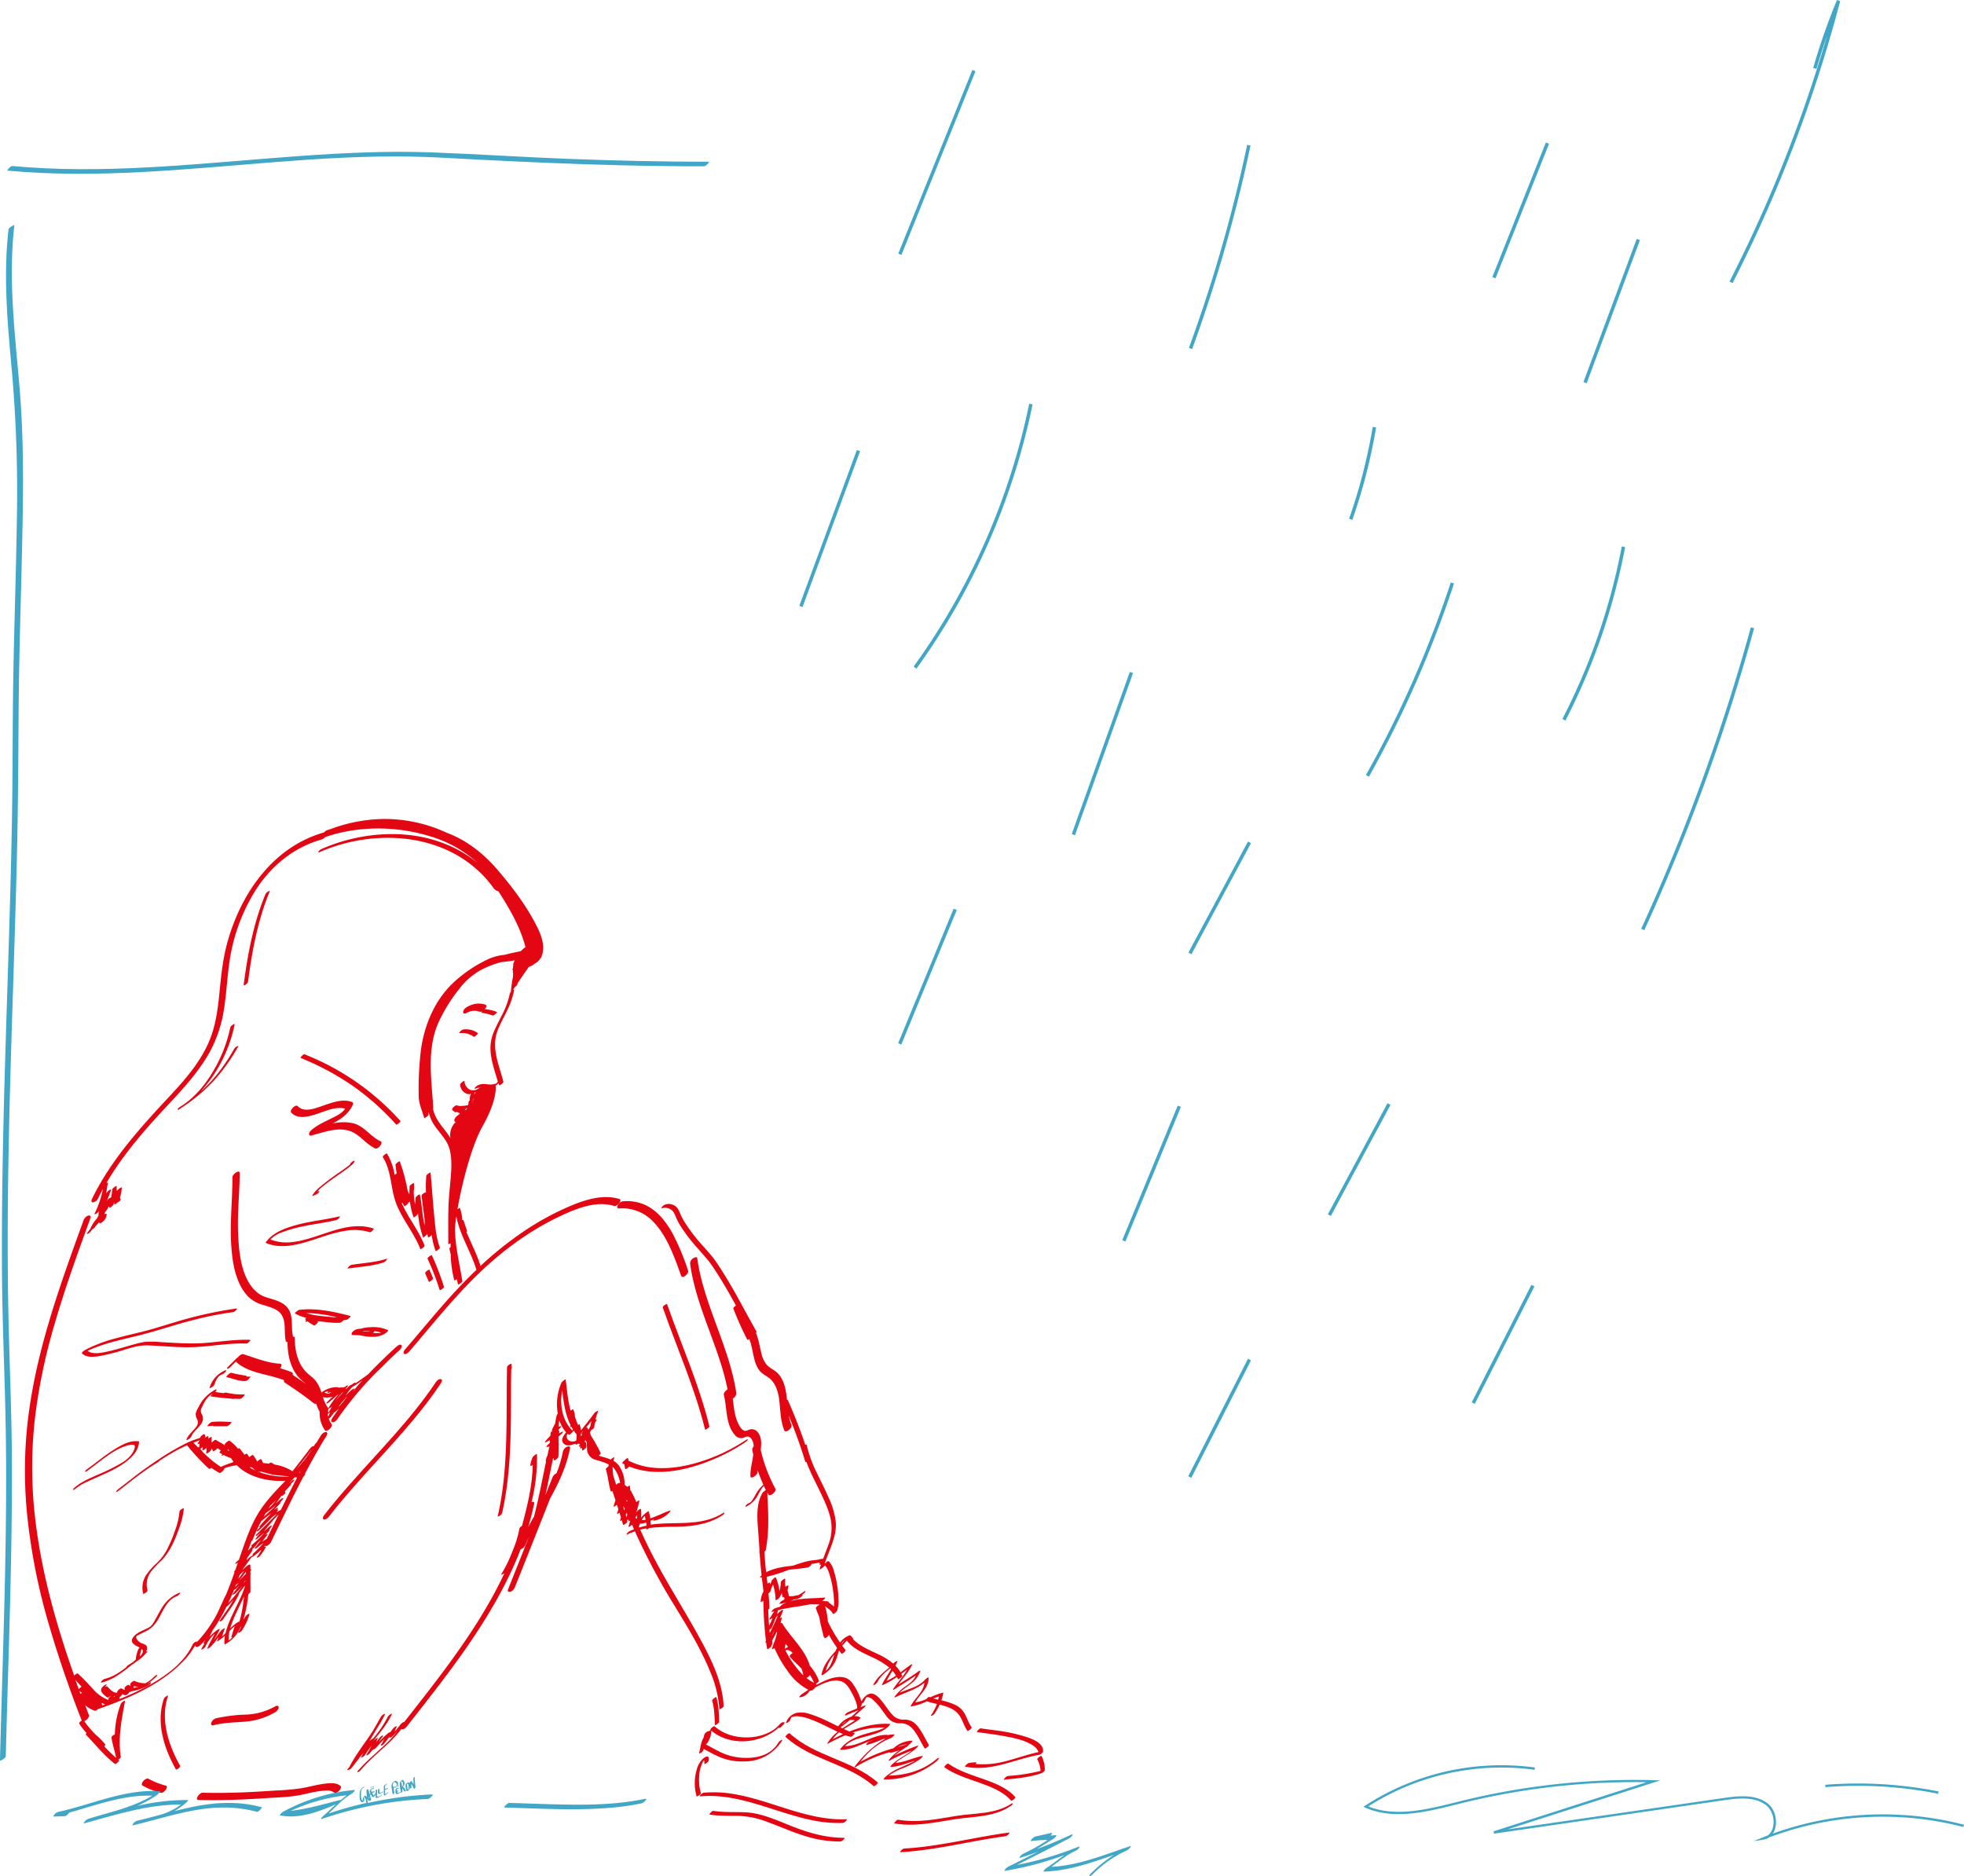 <svg xmlns="http://www.w3.org/2000/svg" viewBox="0 0 851.82 813.65"><defs><style>.e97a84b0-2199-4d22-ad84-75fee12ed78c{fill:#e30613;}.accb5387-984f-4981-9795-31b3796bef2d{fill:#42a7c6;}</style></defs><g id="a7e31d99-db19-495a-9a96-4c9e9b21447d" data-name="SIlhouette"><path class="e97a84b0-2199-4d22-ad84-75fee12ed78c" d="M287.68,585.31c6.56.28,13.09,1,19.66.65,7.27-.4,14.47-1.76,21.76-1.51.45,0,1-.49,1.27-.78.08-.07.75-.82.4-.83-6.49-.23-12.9.82-19.35,1.34s-12.92,0-19.41-.34a36.79,36.79,0,0,0-6.88-.11,34.26,34.26,0,0,0-4.45,1c-3.78,1-7.51,2.25-11.34,3.09-2.55.56-6.73,1.59-9.11-.19,7-3.29,14.65-4.81,22.08-6.65,8.56-2.13,16.88-5.07,25.46-7.15a144.26,144.26,0,0,1,15.56-3,2.46,2.46,0,0,0,1.27-.78c.06-.06.73-.87.39-.83a177.83,177.83,0,0,0-27.35,6.14c-4.19,1.23-8.32,2.6-12.55,3.68s-8.42,2-12.59,3.15a63.63,63.63,0,0,0-13.24,5c-.23.13-1.75,1.13-1.43,1.49,1.83,2,5.28,1.58,7.68,1.2A94.78,94.78,0,0,0,277,586.9c1.69-.49,3.39-1,5.12-1.32A22,22,0,0,1,287.68,585.31Z" transform="translate(-222.28 -1.73)"/><path class="e97a84b0-2199-4d22-ad84-75fee12ed78c" d="M279.82,633.1a9.93,9.93,0,0,0,2.8-6.06c0-.08,0-.12-.1-.13-4-.74-8.35,2-11.58,4.05-3.74,2.41-7.13,5.28-10.75,7.87-.19.14-1.11.82-1,1.12s.72-.13.89-.25c3.32-2.38,6.44-5,9.85-7.28a30.32,30.32,0,0,1,6.07-3.26c.79-.29,4.52-1.51,4.71-.32.21,1.35-1,3.22-1.8,4.19a15.17,15.17,0,0,1-3.8,3.15,84.51,84.51,0,0,1-10.58,5.23c-3.4,1.52-7,3-9.85,5.49-.12.1-.94.8-.71,1s1-.42,1.11-.53a23.11,23.11,0,0,1,5.3-3.11c2.3-1.1,4.65-2.09,7-3.15C271.81,639.07,276.48,636.79,279.82,633.1Z" transform="translate(-222.28 -1.73)"/><path class="e97a84b0-2199-4d22-ad84-75fee12ed78c" d="M374.12,506.71Z" transform="translate(-222.28 -1.73)"/><path class="e97a84b0-2199-4d22-ad84-75fee12ed78c" d="M361.85,516.64c1.33-1.12,2.73-2.16,4.13-3.18,2.66-1.91,5.43-3.69,8-5.76.6-.49,2.06-1.51,2.05-2.4,0-.38-.79.17-.88.24-.28.2-1,.7-1,1.11,0,0,0,0,0,.06h0l-.06.07-.11.1-.23.2-.55.44c-1.21.93-2.47,1.81-3.73,2.69a97.24,97.24,0,0,0-8.54,6.43,14.31,14.31,0,0,0-3.16,3.52c-.19.34.22.24.39.17l1.21-.52a3.21,3.21,0,0,0,1.3-1.09c.22-.35.13-.52-.29-.34l-.49.22A11.91,11.91,0,0,1,361.85,516.64Zm12.29-9.94h0v0Z" transform="translate(-222.28 -1.73)"/><path class="e97a84b0-2199-4d22-ad84-75fee12ed78c" d="M337.66,540.42c-.09.13-.25.35,0,.43,5.47,2.27,11.4,1.28,16.91-.29,6-1.72,11.91-4.25,18.16-5.1a22.43,22.43,0,0,1,9.94.71c.54.17,2-1.5,1.66-1.61-12.11-3.9-23.7,4.72-35.52,5.91a19.54,19.54,0,0,1-9.25-1.14,12.72,12.72,0,0,1,5.23-3.19,54.69,54.69,0,0,1,8.33-2.4c5-1.1,10.05-1.65,15-2.84a2.77,2.77,0,0,0,1.32-1c.13-.15.56-.72.06-.6-5.67,1.36-11.49,1.94-17.15,3.34C347.09,534,341,535.82,337.66,540.42Z" transform="translate(-222.28 -1.73)"/><path class="e97a84b0-2199-4d22-ad84-75fee12ed78c" d="M389.87,548.3c.11-.13.55-.76.06-.6-4.93,1.59-10.14,1.81-15.22,2.62a2.78,2.78,0,0,0-1.33,1c-.15.17-.54.68-.05.6,5.08-.81,10.28-1,15.21-2.62A3.21,3.21,0,0,0,389.87,548.3Z" transform="translate(-222.28 -1.73)"/><path class="e97a84b0-2199-4d22-ad84-75fee12ed78c" d="M442.19,594.65c-.38,16.86.33,33.81-1.64,50.6a134.51,134.51,0,0,1-2.4,14.11c-.08.37.84-.21.89-.24a2.42,2.42,0,0,0,1-1.11c3.76-16.54,3.82-33.57,3.88-50.44,0-4.05,0-8.09.12-12.13a.61.61,0,0,0,.19-.41l-.15-1.74C444,592.93,442.2,594.09,442.19,594.65Z" transform="translate(-222.28 -1.73)"/><path class="e97a84b0-2199-4d22-ad84-75fee12ed78c" d="M509.74,568.83c6.19,17.64,13.87,34.79,18.36,53,0,.13,2-.88,1.84-1.54-4.49-18.2-12.17-35.36-18.37-53C511.5,567.09,509.52,568.22,509.74,568.83Z" transform="translate(-222.28 -1.73)"/><path class="e97a84b0-2199-4d22-ad84-75fee12ed78c" d="M295.14,737.38c.16-.47-.41-.15-.6,0a2.71,2.71,0,0,0-1.18,1.14c-3.53,10.35.09,21.51,5.22,30.66.16.29,2.11-1,1.84-1.54C295.39,758.63,291.68,747.54,295.14,737.38Z" transform="translate(-222.28 -1.73)"/><path class="e97a84b0-2199-4d22-ad84-75fee12ed78c" d="M292.22,678.64c3.75-3.85,5.87-8.78,7.64-13.8a33.66,33.66,0,0,0,2.15-8.93c0-.24-1.83.72-1.87,1.35a32.3,32.3,0,0,1-1.95,8.32,62.06,62.06,0,0,1-3.5,8.28,22.4,22.4,0,0,1-4.47,5.86,29.31,29.31,0,0,0-4.7,5.37,10.2,10.2,0,0,0-1.11,7.95c0,.13,2-.88,1.84-1.54a9.46,9.46,0,0,1,1.15-7.62A37.31,37.31,0,0,1,292.22,678.64Z" transform="translate(-222.28 -1.73)"/><path class="e97a84b0-2199-4d22-ad84-75fee12ed78c" d="M364.71,463.71c-3.37-1.73-6.82-3.28-10.33-4.72-.49-.2-2,1.45-1.66,1.61a116.58,116.58,0,0,1,22.56,12.09,111.64,111.64,0,0,1,18.81,16.74c.32.35,2.13-1.22,1.83-1.54A110,110,0,0,0,364.71,463.71Z" transform="translate(-222.28 -1.73)"/><path class="e97a84b0-2199-4d22-ad84-75fee12ed78c" d="M338.62,388.36a2.86,2.86,0,0,0-1.18,1.13c-5.25,12.62-7.72,26-9.49,39.5-.05.37.82-.2.89-.25.32-.23.93-.67,1-1.11,1.76-13.39,4.2-26.7,9.41-39.22C339.42,387.94,338.78,388.27,338.62,388.36Z" transform="translate(-222.28 -1.73)"/><path class="e97a84b0-2199-4d22-ad84-75fee12ed78c" d="M323.16,446.24c-.35.25-.89.66-1,1.11a62.54,62.54,0,0,1-7.5,19.12c-3.55,6-8.17,11.54-14.13,15.22-.3.19-1.19.73-1.18,1.14s.27.26.6.05c.72-.46,1.43-.94,2.13-1.42l.32-.22A74.69,74.69,0,0,0,314.51,471a79.91,79.91,0,0,0,11.07-15.37c.26-.47-.48-.12-.6-.05a3.18,3.18,0,0,0-1.19,1.14,76.94,76.94,0,0,1-10.05,14.11,58.06,58.06,0,0,1-4.27,4.18,61.64,61.64,0,0,0,14.58-29C324.13,445.63,323.22,446.2,323.16,446.24Z" transform="translate(-222.28 -1.73)"/><path class="e97a84b0-2199-4d22-ad84-75fee12ed78c" d="M369.8,575.43a4,4,0,0,0,1.48-1.11c.49-.07,1-.13,1.47-.23.33-.07,2-1.48,1.53-1.6-7.11-1.84-14.88-3.55-22.26-2.64-.29,0-2.12,1.36-1.75,1.57a18.4,18.4,0,0,0,4.84,1.88c-.31.29-.52.58-.38.71l.35.3-.07.07c-.14.17-.54.69-.05.6.26-.05.52-.08.78-.12a15,15,0,0,0,2.67,1.68c.58.29,2-1.46,1.83-1.54s-.29-.16-.44-.24C363.13,575,366.46,575.64,369.8,575.43Zm-1.36-2.36c-.43,0-.85,0-1.28,0-4.05-.48-8.21-.56-12-1.86A62.67,62.67,0,0,1,368.44,573.07Z" transform="translate(-222.28 -1.73)"/><path class="e97a84b0-2199-4d22-ad84-75fee12ed78c" d="M374.78,580.69a30.53,30.53,0,0,0,3.31.13c3.84.82,8,1.38,11.33-.78.1-.07,1.53-1.21,1.21-1.37a15.68,15.68,0,0,0-7.47-1.32,18.31,18.31,0,0,0-4.45.68,5.53,5.53,0,0,0-2.5.54c-.19.09-1.83,1.41-1.34,1.52l.15,0C374.75,580.41,374.58,580.68,374.78,580.69Zm9.26-.86a3.92,3.92,0,0,0,.58-.57l.14-.17a12.76,12.76,0,0,1,2.89.65A13.66,13.66,0,0,1,384,579.83Zm-1-.87a23.58,23.58,0,0,1-3.13.25l-.42-.09a22.75,22.75,0,0,1,2.43-.17Z" transform="translate(-222.28 -1.73)"/><path class="e97a84b0-2199-4d22-ad84-75fee12ed78c" d="M399.07,518.09a78.28,78.28,0,0,0-3.39-12.64c-.09-.26-1.9,1-1.86,1.44.11,1.27.3,2.53.53,3.79a3.41,3.41,0,0,0-.91.63,26.23,26.23,0,0,0-3.29-9.25c-.19-.31-2.12,1.08-1.83,1.54,3.91,6.16,3.27,13.72,5.88,20.35,2.72,6.89,7.72,12.6,10.39,19.53.08.21,2.06-1,1.83-1.54-2.53-6.56-7.12-12-9.91-18.45l.22-.17c.27.48.55.95.86,1.41s1.85-1.08,1.86-1.45v0a2.18,2.18,0,0,0,.65-.43,26.76,26.76,0,0,0,1.56,6.79c.15.37,1.8-1.11,1.86-1.45,0-.12,0-.24.05-.35a42.11,42.11,0,0,0,2.16,10.48c.16.42,1.77-1.16,1.85-1.44,0,0,0,0,0-.06q.15.75.33,1.5h0a.29.29,0,0,0,0,.09c0,.19,1.12-.52,1.61-1a34.71,34.71,0,0,0,1.69,6.91c.08.21,2.06-1,1.84-1.54-1.78-4.74-2.1-10.15-2.58-15.14-.55-5.75-.9-11.52-1.44-17.27,0-.38-1.83.83-1.87,1.35a58.86,58.86,0,0,0-.1,7.74c0-.16-.05-.33-.08-.49,0-.36-1.95.79-1.87,1.35.43,3.36.81,6.72,1.3,10.06.05.93.06,1.85,0,2.78-1-4.36-1.1-8.9-2-13.29-.09-.44-1.84.87-1.87,1.36-.07.94-.17,1.88-.26,2.82a32.73,32.73,0,0,1-.55-5.68,13,13,0,0,0,.08-3.41c-.05-.39-1.85.83-1.88,1.35-.06,1.14-.09,2.28-.08,3.42,0,0,0,.07,0,.11C399.61,519.21,399.33,518.66,399.07,518.09Z" transform="translate(-222.28 -1.73)"/><path class="e97a84b0-2199-4d22-ad84-75fee12ed78c" d="M588.48,798.81c-7.46.05-14.5-1.85-21.42-4.49s-13.93-6.18-21.51-6.56c-4.63-.23-9.27.13-13.87-.63-.6-.1-1.94,1.56-1.66,1.61,4.09.67,8.19.49,12.32.58a36.83,36.83,0,0,1,11.75,2.25c6.7,2.39,13.17,5.46,20.07,7.26a49.15,49.15,0,0,0,12.66,1.59,2.27,2.27,0,0,0,1.26-.78C588.15,799.57,588.83,798.8,588.48,798.81Z" transform="translate(-222.28 -1.73)"/><path class="e97a84b0-2199-4d22-ad84-75fee12ed78c" d="M505.18,638.27a30.7,30.7,0,0,1-10.28-3c-.06-.34-.13-.68-.19-1,0-.15-.11-.14-.25-.11a2,2,0,0,0-.63.35,3.61,3.61,0,0,0-.68.61h0c-.55.44-1.08,1.15-1,1.21l.9.47c.12.65.24,1.31.38,2,0,.14.1.14.24.11a2,2,0,0,0,.64-.35,4.36,4.36,0,0,0,.68-.61l.14-.18c12.36,5,26.93,1.28,38.64-4a80,80,0,0,0,11.83-6.58c.2-.13,1.1-.81,1-1.1s-.71.13-.88.24a76.69,76.69,0,0,1-19.93,9.44C519.17,637.84,512.12,639,505.18,638.27Z" transform="translate(-222.28 -1.73)"/><path class="e97a84b0-2199-4d22-ad84-75fee12ed78c" d="M267.66,729.89a2.85,2.85,0,0,0-1.33,1c-.13.15-.55.71-.06.6,3.63-.8,6.89-2.91,9.85-5.09,1.15-.84,2.26-1.73,3.37-2.64.69-.45,1.37-.91,2-1.41a2.75,2.75,0,0,0,.41-.25A17.75,17.75,0,0,0,286,718.3c.38-.52-.07-.41-.43-.23a2.49,2.49,0,0,0,.31-2.44c-.53-.79-1.93-1-2.73-1.49s-2.22-1.76-1.7-2.78a10,10,0,0,1,1.31-.74c.75-.39,1.52-.76,2.28-1.15a14.28,14.28,0,0,0,3.52-2.31,17.62,17.62,0,0,0,2.71-3.8c2-3.43,3.53-7.75,7.55-9.26a3.16,3.16,0,0,0,1.32-1c.1-.12.56-.79.06-.61a15.82,15.82,0,0,0-7.69,6.57c-.93,1.46-1.71,3-2.55,4.51-.72,1.29-1.53,3-2.76,3.81-2.3,1.41-5.82,2.27-7.33,4.71-1.39,2.25,1.28,3.35,3,4.22a2.27,2.27,0,0,0-.58.71,15,15,0,0,0-1.15,4.57l-1.37,1.12c-.63.43-1.17.76-1.46.94s-1.18.73-1.18,1.13v0l-.16.12C274.14,727.08,271.12,729.12,267.66,729.89Zm16-13c1,.77.57,1.83-.34,2.9-.12.1-.25.19-.36.29A13.88,13.88,0,0,1,283.7,716.87Z" transform="translate(-222.28 -1.73)"/><path class="e97a84b0-2199-4d22-ad84-75fee12ed78c" d="M530.28,726.72a49.83,49.83,0,0,1,4,16.27c0,.31,1.89-.74,1.86-1.34-.52-10.5-5.41-20.35-10.37-29.41-6.46-11.81-13.75-23.15-20-35.08-2.06-3.93-4-7.92-5.82-12,.89-.21,1.78-.39,2.68-.53,0,.1,0,.21,0,.31,0,.38.81-.18.89-.24l.33-.25a107.62,107.62,0,0,1,11.66-.54c7-.13,13.72-1,19.73-4.73.3-.19,1.19-.74,1.18-1.14s-.27-.26-.6-.05c-9.48,6-20.79,3.52-31.32,5a13.65,13.65,0,0,0-.07-1.69c.5-.18,1-.38,1.49-.59-.19.26-.4.59-.18.57a11.74,11.74,0,0,0,7.06-3.79c.11-.12.56-.75.06-.6-2.18.63-5.44,2.43-8.55,3.37-.15-1-.38-2-.63-3-.05-.21-.84.32-.86.34A12.8,12.8,0,0,0,500.3,660a12.61,12.61,0,0,0-.05-3.73c-.08-.51-1.45.71-1.57.86s-.27.35-.4.52c.49-1.65,1-3.3,1.31-5,.06-.31-.62.07-.65.08a4.62,4.62,0,0,0-.69.52,26.67,26.67,0,0,0-2.07-4.35l0-.27c0-.1-.1-.12-.2-.1l-.36-.5a9.17,9.17,0,0,0-.17-1.83c-.06-.26-.59,0-1.07.44a7.17,7.17,0,0,0-1.21-.9,14,14,0,0,0-2-7.62,7.66,7.66,0,0,0-2.84-2.82,9.79,9.79,0,0,1,.36-1.25c.17-.46-.42-.15-.6,0a3.82,3.82,0,0,0-.91.72,26.43,26.43,0,0,0-3.49-1.15,16.41,16.41,0,0,1-1.72-.55c.49-.37.95-.88.84-1.13a78.84,78.84,0,0,0-4.26-7.62,6.48,6.48,0,0,0-.29-.88.26.26,0,0,0,0-.25l-.12-.2.51-.95a4,4,0,0,0,.39-.23c.31-.22,1-.67,1-1.11s.12-1.07.2-1.61c.26-.5.53-1,.78-1.49s-.23-.23-.47-.12a24.85,24.85,0,0,1,.71-2.56l.14-.19c.15-.2.14-.33.05-.37a3,3,0,0,1,.14-.42c.15-.41-.3-.22-.5-.11a3.55,3.55,0,0,0-1.19,1c-1.77,2.54-3.8,4.88-5.67,7.34a13.67,13.67,0,0,0-.53-2.65c-.05-.16-.37,0-.71.27a33.44,33.44,0,0,1-1.34-3.62,8.74,8.74,0,0,0-.75-3.14c-.07-.16-.64.16-1.12.55-1.21-4.34-1.59-9-2.13-13.44-.06-.52-1.71,1-1.83,1.22a23.29,23.29,0,0,0-1.61,13.5,1.83,1.83,0,0,0-.38.47,27.1,27.1,0,0,0-.78,3.83,25.27,25.27,0,0,0-1.4,2.81c0,.08-.1.25.06.26H462c-.44.31-.85.69-.89,1-.06.42-.09.85-.14,1.27a25.4,25.4,0,0,0-2.06,2.21c-.21.27-.51.87.13.53l1.74-.89c0,.39-.05.79-.07,1.19-.39.38-.78.76-1.15,1.17-.12.12-.56.73-.06.6a6.85,6.85,0,0,1,1.09-.17c-.31,1.29-.6,2.59-.89,3.89a7.66,7.66,0,0,0-.75,2.39c0,.1,0,.12.13.12v0a.28.28,0,0,0,0,.22c-1.68,7.91-3.13,15.88-5.19,23.7q-1.29,2.25-2.52,4.53c1-3.36,1.88-6.75,2.6-10.18.16-.76-.63-.74-1.16-.57a78.25,78.25,0,0,0,2.36-20.78c0-.5-1.71,1-1.83,1.22a11.54,11.54,0,0,0-1.05,3.73c0,.38.82-.19.89-.24l.15-.11c-.14,8.93-2.34,17.83-4.64,26.44l-.14.09c-.33.23-.92.66-1,1.11a44.78,44.78,0,0,1-2.91,9.59,60.25,60.25,0,0,1-4.82,10c-.24.38-.1.47.29.34a2.81,2.81,0,0,0,1-.72c-1.78,3.84-3.72,7.61-5.78,11.3-6.95,12.49-15.24,24.18-23.87,35.55-4.55,6-9.2,11.9-13.84,17.81a1,1,0,0,0-.46.13,3.47,3.47,0,0,0-1.19,1c-.8,1-1.63,2.07-2.51,3a13.77,13.77,0,0,1,.86-2c.2-.36-.23-.21-.39-.17a2.78,2.78,0,0,0-1.14.9c-.41.49-.8,1-1.19,1.51a3.36,3.36,0,0,0-1,.51,36.94,36.94,0,0,0-4,3.88,14.9,14.9,0,0,1,1.55-2.24c.24-.29.45-.52.06-.6s-1.14.74-1.33,1c-.52.62-1,1.26-1.53,1.9.27-.57.52-1.13.76-1.71s-1.22.42-1.33.52c-.27.26-.52.54-.78.81.19-.23.38-.45.56-.68,2.76-3.45,5.78-7,7.66-11.06.22-.47-.46-.13-.61,0a2.94,2.94,0,0,0-1.18,1.14,47.18,47.18,0,0,1-6.36,9.37,5.19,5.19,0,0,0-1.15.71l-.44.44c1.08-1.79,2.15-3.6,3.21-5.41a58.28,58.28,0,0,0,3.55-6.19c.22-.47-.47-.13-.61-.06a3.23,3.23,0,0,0-1.18,1.14c-1.18,2.08-2.36,4.15-3.56,6.21-3.36,5.18-7.26,10-10.11,15.52l-.62.73c-.48.58-.26.6.12.45.08.06.28,0,.39,0a2.77,2.77,0,0,0,1.14-.89c1.09-1.31,2.13-2.64,3.14-4,0,0,0,0,0-.06l2-2.42-1,1.78c-.23.42.37.18.5.11a3.11,3.11,0,0,0,1.19-1c.86-1.35,1.76-2.68,2.75-3.94a36.26,36.26,0,0,1-2.1,3.75c-.23.36-.16.4.19.37s1-.65,1.23-.93c.39-.46.76-.94,1.13-1.41.21.11,1.23-.61,1.32-.71,1.3-1.34,2.53-2.76,3.86-4.08-.52.91-1,1.84-1.56,2.74-.21.36.25.21.39.17a2.77,2.77,0,0,0,1.14-.89c.83-1,1.62-2.11,2.4-3.18l-.2.53c-.27.64,1-.21,1.09-.31.83-.74,1.59-1.53,2.34-2.34-4.91,6.4-11.86,11-17.08,17.13-.2.24-.5.59-.06.61s1.1-.7,1.33-1c5.4-6.36,12.55-11.06,17.57-17.75a.71.71,0,0,0,.17.11c.77.32,1.84-.74,2.23-1.24,9-11.48,18.09-22.92,26.37-34.94s15.83-24.65,21.46-38.16c.51-1.23,1-2.47,1.47-3.71l.13,0a3.42,3.42,0,0,0,2-2c.45-1.1.94-2.18,1.44-3.25q-4.51,11.37-9.05,22.73c-.31.78.28,1.19,1,1a3.44,3.44,0,0,0,2-2q7.71-19.32,15.35-38.67l.11-.18c3.79-6.8,7-13.87,8.48-21.56.17-.93-1-.7-1.47-.46a3.23,3.23,0,0,0-1.68,2.18,49.94,49.94,0,0,1-2.75,9.26,3.51,3.51,0,0,0-1.79,1.92c-1,2.5-2,5-3,7.49,1.15-5.24,2.16-10.52,3.28-15.77a1.77,1.77,0,0,0,.19-.23c.08.34.16.69.26,1s1.83-1,1.85-1.45c.2-2.94.09-5.9.07-8.85l1.48-1.33c.24-.22.86-1.12.07-.74l-1.32.65c0-.1.05-.19.07-.28.14-.49,0-.84-.28-1,0-.1,0-.21,0-.32.3-.31.61-.62.9-.94s.49-.8-.13-.54a4,4,0,0,1-.72.22c.05-.89.13-1.78.24-2.66l.05-.1a16.41,16.41,0,0,0,2.94,5.22,9.33,9.33,0,0,0-1.5,2.34,2.52,2.52,0,0,0-.14,1.53,2.21,2.21,0,0,0,.9,1.22c1.44,1.08,3.15.31,4.66-.16l.17-.05,0,.13c0,.1,0,.13.11.12a.12.12,0,0,0,.08.17c.15,0,.45-.16.55-.21l.39-.28,0,0a1.72,1.72,0,0,0,.73.22h.08a2.12,2.12,0,0,1-.29.56c0,.06-.21.3-.13.4h0c-.21.4.51.09.62,0h0a8.72,8.72,0,0,1-.16.89c-.07.32.61-.07.82-.2a6.84,6.84,0,0,1,.05,1c0,.38.8-.17.89-.24a3.69,3.69,0,0,0,.69-.62l.15-.19a.85.85,0,0,0,.15-.3,8.72,8.72,0,0,0-.23-2.1l-.09,0a.46.46,0,0,0-.23.06.6.6,0,0,0-.11.06c0-.3.05-.59.07-.89l.09-.15c.2.28.42.56.62.85.07.89.06,1.8.13,2.7a5,5,0,0,0,3.64,5,35.14,35.14,0,0,1,5.78,2c-.06.31-.11.63-.15.94-.55.34-1.19.87-1.09,1.23,1,3.14,1.16,6.46,2.15,9.6,0,.09.34,0,.69-.27l1.32,4.06c-.29.87-.58,1.75-.81,2.64-.09.34.75-.15.76-.16a4.43,4.43,0,0,0,.68-.55c.21.67.43,1.34.64,2-.17.57-.35,1.13-.54,1.7s.41.16.6,0a4.29,4.29,0,0,0,.41-.28l.66,2.15c-.16.43-.31.85-.44,1.28s.75-.15.76-.16h0c.21.69.42,1.39.61,2.08,0,.16,2-.89,1.82-1.53,0-.16-.09-.32-.14-.49a3.73,3.73,0,0,0,.5-.39c.09.23.17.46.26.68s.26,0,.52-.13l.08.09c-.24.82-.49,1.65-.72,2.48-.1.36.84-.22.89-.25a3.52,3.52,0,0,0,.66-.58c.28.66.55,1.33.84,2-.6.24-1.2.5-1.8.79a3,3,0,0,0-1.3,1.09c-.15.33-.18.57.29.34a24.57,24.57,0,0,1,3.21-1.31,290.56,290.56,0,0,0,15,28.67C519,705,525.66,715.41,530.28,726.72ZM475.2,622.58v0a3.34,3.34,0,0,0-.58.61c-.06.09-.21.28-.13.4a2.47,2.47,0,0,0,.35.37,3.54,3.54,0,0,0-.66.68c0-.4.06-.79.07-1.19.3-.33.59-.67.89-1A.75.75,0,0,1,475.2,622.58Zm3.16-2.36c-.28.54-.56,1.08-.85,1.62l-.57-1c-.07-.1-.37,0-.41.06l-.15.08c.84-1,1.65-2,2.46-3C478.65,618.71,478.48,619.46,478.36,620.22Zm-12.23-15.45c.59,5.17,1.3,10.42,3.56,15,0,.24,0,.49-.07.75s.22.12.46,0c.23.43.47.85.74,1.26l-.37.34C466.13,617.75,464.91,610.86,466.13,604.77Zm5.59,22a3.39,3.39,0,0,1-2.18,0,2.12,2.12,0,0,1-1.47-2.19,2.76,2.76,0,0,1,.39-1.07c.14.16.28.32.43.47.33.31,1.38-.75,1.56-1s.45-.5.69-.74c.38.56.78,1.11,1.22,1.64a13.1,13.1,0,0,1-.15,2.65Zm1.44,1c-.05,0,0,0,0,0Zm28.78,31.5c.14.53.25,1.07.36,1.61a7.58,7.58,0,0,1-1.69.11A8,8,0,0,1,501.94,659.2Zm-3.43,1.21a4,4,0,0,1-.67-.43c.2-.41.43-.82.67-1.22A11.36,11.36,0,0,1,498.51,660.41Zm-1.74-2.84.06-.11-.05.15Zm-4-9.24a.87.87,0,0,0-.11.09l0,0,0-.12Zm1.29,3.92.09,0,.16.34c0,.16,0,.32-.08.48-.09-.18-.19-.36-.29-.54Zm0,5.59c.11.25.21.5.31.75-.13.4-.24.8-.36,1.2-.11-.37-.21-.74-.32-1.11C493.77,658.4,493.89,658.12,494,657.84Zm-5.35-19.17a13.82,13.82,0,0,1,2.52,6.23l-.32-.08c-.28-.06-1,.38-1.39.83-.41-1.3-.82-2.6-1.22-3.9a24.11,24.11,0,0,1-.3-3.87A6.76,6.76,0,0,1,488.67,638.67Zm3.91,16.58.09-.2c.2.37.39.74.57,1.1l-.21.53C492.88,656.2,492.74,655.73,492.58,655.25Zm6.72,8.41a1.16,1.16,0,0,0,.21-.35c.09-.25.19-.51.3-.77a12.87,12.87,0,0,0,2.69-.52c.07.45.11.91.14,1.36a30.92,30.92,0,0,0-3.12.78C499.44,664,499.37,663.83,499.3,663.66Z" transform="translate(-222.28 -1.73)"/><path class="e97a84b0-2199-4d22-ad84-75fee12ed78c" d="M533.19,749.6c.27-.19,1-.7,1-1.1-.12-3.59-.17-7.2-1.22-10.66-.08-.26-1,.45-1.11.52-.23.19-.82.65-.71,1,1,3.4,1.06,7,1.18,10.48C532.32,750.21,533.09,749.67,533.19,749.6Z" transform="translate(-222.28 -1.73)"/><path class="e97a84b0-2199-4d22-ad84-75fee12ed78c" d="M629.46,764.23c-.24-.22-1,.41-1.11.53-5.77,4.89-13.19,6.94-20.65,7.08a29.21,29.21,0,0,1,6.55-3.37,34.83,34.83,0,0,0,7.31-3.94c.15-.12,1.44-1.35.73-1.21-3.94.77-7.62,2.75-11.65,3,2.92-2.47,6.6-4,9.37-6.66.06-.06.85-1,.26-.8a83.59,83.59,0,0,0-10.11,4.34,25.83,25.83,0,0,1,3.63-2.66c.42-.29.83-.58,1.23-.89l.06,0a3.13,3.13,0,0,0,1.21-1l0,0c.49-.42,1-.85,1.41-1.32.06-.06.5-.61.2-.62a12.26,12.26,0,0,0-8.11,3.29,61.33,61.33,0,0,0-14.4,5.91,42.06,42.06,0,0,1,5.39-5.69,29.3,29.3,0,0,1,8.1-4.74c.25-.1,1.71-1.5,1.32-1.51a13.52,13.52,0,0,0-3.05.35c.05-.09.06-.16,0-.16-6.56-.18-11.93,4.94-18.4,4.88,2.47-2.69,6.78-3.53,10.12-4.46s6.6-1.85,9-4.32c0-.06.76-.8.39-.83-5.89-.38-11.93,1.05-17.57,3.29-.82-.33-1.61-.71-2.39-1.08,2-1.32,4.24-2.46,6.15-3.81,0,0,1.25-1,1-1.19a4.54,4.54,0,0,0-2.6-.56c1.37-1.23,2.74-2.48,4.14-3.69.24-.2,1.23-1.31.31-.94l-1.8.74a2.35,2.35,0,0,0,.52-1.55h0a3,3,0,0,0,1.17-1.13,6.89,6.89,0,0,1,.87-1.6,2,2,0,0,1,.54-.08,3.65,3.65,0,0,1,2.16,1,26.14,26.14,0,0,1,4.35,5c1.1,1.47,2.22,3.31,3.78,4.33a7.32,7.32,0,0,0,4,1,6.33,6.33,0,0,1,4.49,1.69c2.66,2.48,4,6.14,5.94,9.18.19.3,2.1-1.08,1.82-1.53-1.89-3-3.28-6.7-5.94-9.18a6.59,6.59,0,0,0-4.66-1.76,6.48,6.48,0,0,1-4.35-1.27c-1.79-1.54-3.07-3.69-4.5-5.54-1.23-1.6-2.77-3.8-4.82-4.38s-4,1.48-5,3.31a14.86,14.86,0,0,0-.66-1.95,25,25,0,0,0-3.54-6.35c-3.32-4.17-9.45-1.83-13.37.13-.65.32-1.29.67-1.93,1a.64.64,0,0,0-.22-.52c.59-.31,1.43-.94,1.29-1.35a22.13,22.13,0,0,0-3.95-6.51c-2-7-8.29-12.24-11.92-18.3-.15-.25-.43-.28-.77-.18a20.21,20.21,0,0,0,.59-2.32c0-.21-.43.06-.89.38.51-1.16,1-2.33,1.4-3.53.2-.58-.7,0-.84.11a17.74,17.74,0,0,0-1.78,1.56c.17-.59.33-1.17.48-1.77,4.49-1.17,9.17-1.55,13.71-2.51a40,40,0,0,1,4.24.09.3.3,0,0,0,0,.08c-.53.19-1.71,1.07-1.57,1.51.42,1.32,1,2.62,1.51,3.91.39,2.91,1.26,5.77,1.91,8.62,0,.06.11,0,.24,0l.06.4c.05.37,1.88-.8,1.86-1.34v-.15a59.26,59.26,0,0,0,3.59,5.7q-.32.66-.57,1.35c-2.79,3.1-5.48,6.29-6.17,10.46-.06.31.6-.07.64-.09a13.78,13.78,0,0,0,6.14-7.81c.29-.85.53-1.81.82-2.77.34.45.68.91,1,1.36s2.11-1.18,1.82-1.53c-.5-.6-1-1.22-1.43-1.84.69-.75,1.35-1.5,2-2.27,2.75,3.66,7.26,5.46,11.27,7.38a31.92,31.92,0,0,1,7.11,4.34c-2.62,2.16-5.28,4.29-6.86,7.39-.23.46.47.12.6,0a3,3,0,0,0,1.17-1.13c1.25-2.45,3.37-4.21,5.51-5.93l.39.37c-1.23,2.27-2.84,4.32-3.91,6.68-.16.34.19.25.38.16a34.88,34.88,0,0,0,6.07-3.44,9,9,0,0,1,.44.94c.1.23,2.06-1,1.82-1.53-.11-.26-.23-.52-.35-.77l2.51-1.85c-1.65,3-4.13,5.49-6,8.34-.37.55.15.45.5.22,3.08-2,6.27-3.9,9.28-6-.81,2.1-2.51,3.31-4.33,4.61a19.49,19.49,0,0,0-4.8,4.48c-.23.33-.13.54.28.34,4.26-2.14,8.93-3.21,12.54-6.3-.27,4-4.19,6.67-5.88,10.05,0,.06-.1.28.06.26a23.26,23.26,0,0,0,6.91-2.26c1.43.48,2.91.84,4.39,1.19a24.72,24.72,0,0,1-2.49,4.75c-.27.4-.09.43.28.33a2.89,2.89,0,0,0,1.28-1.07,29.82,29.82,0,0,0,2.11-3.72,24,24,0,0,1,5.21,1.79,9.28,9.28,0,0,1,4,4c1,1.85,1.57,3.82,2.81,5.53.24.32,2.12-1.13,1.82-1.53-1.24-1.7-1.85-3.68-2.81-5.53a9.31,9.31,0,0,0-4.24-4.15,30.08,30.08,0,0,0-6.07-2,18.38,18.38,0,0,0,.85-3.22c0-.15-.17-.12-.25-.1a29.73,29.73,0,0,0-5.34,2l-.43-.14c-.31-.11-1,.45-1.37.94a19,19,0,0,1-4.82,1.45c1.93-3.56,6-6.33,5.82-10.74,0-.49-1.46.73-1.56.86-2.7,3.14-7.25,4-11,5.67,1.42-1.58,3.38-2.63,5-4a11.27,11.27,0,0,0,4-5.5c.11-.36-.89.25-.88.25-2.79,2.06-5.78,3.84-8.71,5.71,2-2.82,4.47-5.38,6-8.53.27-.56-.74,0-.83.11-1.41,1-2.79,2.07-4.2,3.08a13.64,13.64,0,0,0-2.2-2.88,17.14,17.14,0,0,0,.82-1.8c.25-.69-1.22.41-1.32.51l-.45.4a31.49,31.49,0,0,0-7.09-4.32c-3.5-1.68-7.37-3.26-10.13-6.06,0,0,0,0,0-.07A4.83,4.83,0,0,0,591,711c-.11-.09-.31,0-.4.05a9.43,9.43,0,0,0-4,3.07,70.42,70.42,0,0,1-5.25-9.06,32,32,0,0,0-1.21-6.66c1.26,1,2.62,1.74,3.39,3.28.21.4,1.7-1.08,1.8-1.31a11.85,11.85,0,0,0,.61-4.51,43.32,43.32,0,0,0-.58-6.63,40.85,40.85,0,0,0-1.42-6.17,9.43,9.43,0,0,0-2.22-4.2c-.29-.27-1.2.59-1.34.73s-.28.28-.43.41c1.83-5.9,5.28-11.64,4.82-18a33,33,0,0,0-3-10.5c-1.55-3.61-3.37-7.09-5.06-10.64a53.65,53.65,0,0,1-4.58-12.55c0-.13-.28-.07-.58.08-2.22-6.61-4.78-13.1-7.6-19.48,0-.06-.17,0-.36,0,0-.25,0-.51-.07-.77a.28.28,0,0,0,0-.22l-.06-.11c0-.06,0-.13,0-.19-.39-3.73-1.37-8.15-4.34-10.73-1.31-1.13-2.94-1.82-4.15-3.06a11.11,11.11,0,0,1-2.42-5c-.8-3-1.19-6.16-2.4-9,.2-.22.31-.43.23-.57-4.91-8.66-9.39-17.58-14.74-26-1.35-2.11-2.7-4.29-4.26-6.26-1.33-1.67-2.8-3.26-4.21-4.87a74.39,74.39,0,0,1-7.83-10.13,36.28,36.28,0,0,1-1.77-3.24,15.18,15.18,0,0,0-1.51-3.08,4.82,4.82,0,0,0-5.31-1.5,3,3,0,0,0-1.32,1c-.12.14-.56.74-.06.6a4.47,4.47,0,0,1,5.12,1.81,24.69,24.69,0,0,1,1.16,2.56c.5,1.05,1,2.07,1.64,3.07a70.12,70.12,0,0,0,7.65,10c1.36,1.56,2.75,3.12,4.09,4.7a58.8,58.8,0,0,1,4.14,5.89c2.64,4.09,5.08,8.3,7.43,12.56.3.53.59,1.06.88,1.59-.57.37-1.24,1-1.13,1.32a130,130,0,0,0,6.07,13.53c0,.11.43-.06.83-.32,1.22,3,1.49,6.36,2.41,9.45a12,12,0,0,0,2.24,4.5c1.16,1.31,2.78,2,4.13,3.11,3,2.44,4,6.79,4.33,10.47.43,4.12.49,8.23,2.1,12.11.59,1.41,3.61-1.12,3.1-2.34a20.6,20.6,0,0,1-1.16-4,210.67,210.67,0,0,1,7.2,20.09s.19,0,.42-.12c1.9,5.17,4.63,10.06,6.93,15,1.63,3.54,3.27,7.28,3.83,11.17a19.93,19.93,0,0,1-1.06,9.37c-.76,2.19-1.63,4.33-2.43,6.5a7.74,7.74,0,0,0-2.08.37c-1.24.23-2.52.26-3.77.5a37.34,37.34,0,0,0-3.88,1c-1.14.35-2.27.74-3.4,1.14-4,.4-8.07,1-11.59,2.83-.36-3-.56-5.92-.74-8.89a1.55,1.55,0,0,0,.57-.69c1.44-7.6,1.19-15.37.72-23.07,0-.63,0-1.26,0-1.9.13.24.24.48.37.72.42.74,1.33.28,1.86-.12s1.63-1.52,1.24-2.23a67.87,67.87,0,0,1-6.38-16.89c.3-2.43.47-5.24-1-7.27a3.43,3.43,0,0,0-3.32-1.68c-.87.13-1.87.9-2.74.65-1.21-.35-2.19-2.08-2.7-3.13a19,19,0,0,1-1.43-4.47c-.44-2.1-.65-4.24-.95-6.36l.31-.19a2.61,2.61,0,0,0,1.24-2.23c-2.36-15.82-9.64-30.23-14.08-45.47a89.44,89.44,0,0,1-2.85-13c-.12-.88-1.53-.13-1.86.12a2.62,2.62,0,0,0-1.24,2.23c2.14,15.78,9.41,30.17,13.92,45.31.91,3,1.69,6.13,2.32,9.25-.89.55-1.81,1.66-1.61,2.41,1.46,5.58.66,12.51,4.64,17.18a3.61,3.61,0,0,0,3.17,1.57c.89-.11,1.86-.86,2.74-.69,1.22.24,2,1.8,2.23,2.89a9,9,0,0,1,.18,1.37,2,2,0,0,0-.64,1.54c.14.66.29,1.31.45,2-.39,3.08-1.3,6.17-1.25,9.28,0,1.81,3.17-.45,3.15-1.73,0-.27,0-.54,0-.81.72,2.15,1.54,4.28,2.47,6.35a15,15,0,0,0-3.44,4.4,23.13,23.13,0,0,1-1.46,2.44,4.88,4.88,0,0,1-.38.49l-.14.14-.11.11-.08.06-.11.08-.06,0a3.88,3.88,0,0,1-.61.31,3.15,3.15,0,0,0-1.29,1.08c-.24.35-.12.51.28.33a11,11,0,0,0,5-4.89c.48-.85.92-1.74,1.45-2.56a10.13,10.13,0,0,1,.82-1.12l.15-.15c.07-.07.31-.29.15-.16l.06,0q.4.87.84,1.74a7.05,7.05,0,0,0-1.44,1.22c-2.91,4.85-2.27,11.33-1.86,16.72.19,2.51.35,5,.52,7.52,0,.62,0,1.24,0,1.86a.11.11,0,0,0,.11.12c.21,3.18.48,6.36.84,9.54-.41.42-.91,1-.67,1s.51-.07.76-.1c0,.27.05.55.09.82.22,1.76.43,3.51.63,5.27a9.59,9.59,0,0,0-1.2,4.48c0,.37.8-.19.88-.25l.29-.21a156.12,156.12,0,0,0,1.1,17.44l-.21.47c-.13.29.08.27.29.19.14.93.28,1.86.45,2.79.09.52,1.59-.85,1.72-1a3.54,3.54,0,0,0,.4-2.54c.7-1.25,1.39-2.51,2-3.8l.16.27a28.05,28.05,0,0,1-1.27,4.35,1.72,1.72,0,0,0-.36,1c-.21.58-.41,1.17-.59,1.75-.1.34.76-.15.77-.16a3.53,3.53,0,0,0,.34-.24A48.85,48.85,0,0,0,564,726.63a25.12,25.12,0,0,0,8.88,8c-1,.65-2,1.32-3,2-.08.06-1.3,1.23-.87,1.23,1.91,0,3.53-1.36,4.53-2.89l0,0c.66.27,1.71-.5,2.31-1.35.8-.44,1.62-.86,2.46-1.24,2.69-1.23,6.08-2.42,9-1.35,2.25.82,3.55,3.3,4.61,5.3a23.53,23.53,0,0,1,1.66,3.74,7.89,7.89,0,0,1,.41,1.57c0,.22,0,.44.05.66s-.18.53,0,.27l-.16.21c-1.25.51-2.5,1-3.75,1.54a2.76,2.76,0,0,0-1.28,1.08c-.16.34-.18.52.28.33,1.85-.78,3.7-1.53,5.56-2.28l-3.08,2.8a11.48,11.48,0,0,0-5.81,4.24c-1.72-.84-3.43-1.7-5.17-2.51a50.12,50.12,0,0,0-7.07-2.83,10.93,10.93,0,0,0-6-.46,6.66,6.66,0,0,0-4.39,4.27c-.11.35.84-.21.88-.24a2.48,2.48,0,0,0,1-1.1,3.9,3.9,0,0,1,.51-1.07c0-.06.06-.09.06-.11a.45.45,0,0,0,.17,0,6,6,0,0,1,2.3-.34,18.75,18.75,0,0,1,5.66,1.32c4.09,1.48,7.92,3.57,11.83,5.44a17.54,17.54,0,0,0-4.39,4.9c-.27.46.51.1.6,0a67,67,0,0,1,7.18-3.42,10.56,10.56,0,0,0,2.3.66c.61.09,1.92-1.56,1.65-1.6a7.06,7.06,0,0,1-.89-.19A38.49,38.49,0,0,1,606,751a16,16,0,0,1-3.42,1.35c-1.95.6-3.93,1.08-5.88,1.69-3.8,1.19-7.39,3-9.88,6.16,0,.07-.28.42,0,.43,5.16.21,9.58-2.93,14.41-4.28-.57.21-1.14.43-1.71.62a2.94,2.94,0,0,0-1.32,1c-.11.13-.55.74-.05.59a46.52,46.52,0,0,0,6.88-2.45c.47-.12.95-.23,1.43-.31-5.31,2.92-9.57,7.12-13.41,12-.43.54.2.42.5.22a53.88,53.88,0,0,1,14.76-6.33c-.1.18-.12.33.16.27a27.44,27.44,0,0,0,4-1.15l-.61.42a19.3,19.3,0,0,0-4,3.74c-.25.32-.1.54.29.33a80.21,80.21,0,0,1,9.65-4.32c-2.85,2.21-6.27,3.67-8.86,6.28,0,0-.76.83-.39.82,3.71-.1,7.1-1.69,10.63-2.67-4.41,2.42-9.48,3.63-13.18,7.3,0,0-.76.82-.39.82a35.67,35.67,0,0,0,23.27-8.22C628.87,765.13,629.68,764.44,629.46,764.23Zm0-26.65q-.12.67-.3,1.35c-.71-.18-1.41-.36-2.11-.56A20.56,20.56,0,0,1,629.47,737.58Zm-18.57-9.09a30.92,30.92,0,0,1-4.12,2.33,48.93,48.93,0,0,1,2.61-4.4A13.56,13.56,0,0,1,610.9,728.49Zm-30.47-2.11a16.52,16.52,0,0,1,3.69-7C583.34,721.92,582.57,724.7,580.43,726.38ZM588.69,713c-.5.66-1,1.31-1.57,2l0-.05A5.4,5.4,0,0,1,588.69,713Zm-15.94,16.09a4,4,0,0,0,.81-.83,17.6,17.6,0,0,1,1.77,3.32,16.88,16.88,0,0,1-3.31-2.11A3.91,3.91,0,0,0,572.75,729.08Zm-16.3-16.85v0c.6-1.16,1.2-2.32,1.81-3.48-.21.51-.43,1-.67,1.52C557.19,710.88,556.81,711.54,556.45,712.23Zm4.19.44h0l0-.07S560.64,712.64,560.64,712.67Zm2,4.25c.1-.74.22-1.49.37-2.23l1.06,1.35a5.15,5.15,0,0,0-1.42.9Zm-6.79-10.07c-.19-2.31-.3-4.63-.39-7,.29-.23.52-.49.51-.7,0-2.13-.19-4.25-.4-6.37a2.87,2.87,0,0,0,.9-.94,17.83,17.83,0,0,1,1.07-2.88,22,22,0,0,1,1.11,6.65c0,.34.69-.11.77-.16a3.35,3.35,0,0,0,1.06-1.06,15.5,15.5,0,0,0,.86-1.67c.12.56.23,1.12.34,1.68,0,.17.31.08.64-.13a5.26,5.26,0,0,1,.2,1.12c-.32.17-.64.36-.95.55a3.34,3.34,0,0,0-1,.87s-.4.55-.12.53a14.64,14.64,0,0,0,3-.62,16.38,16.38,0,0,0-2,1,7,7,0,0,0-.92.9c-.67.18-1.34.38-2,.61a3.07,3.07,0,0,0-1.32,1c-.1.12-.55.77-.05.6.3-.11.61-.2.92-.3-.68,1.06-1.35,2.12-2,3.18-.25.4-.1.44.28.34a2.54,2.54,0,0,0,.94-.65c-.16.5-.31,1-.48,1.5A12.3,12.3,0,0,0,555.87,706.85Zm2.54-23.4-1.3.32C557.54,683.65,558,683.54,558.41,683.45Zm6.05-.9c2.75-.3,5.52-.54,8.24-1a2.8,2.8,0,0,0,1.32-1c.09-.12.31-.4.28-.54a22,22,0,0,0,2.54-.4c.85-.2,1.19-.23.93.74-.07.25.38,0,.66-.12-.23.69-.46,1.38-.65,2.09-.1.37,1.45-.72,1.56-.85a9.57,9.57,0,0,1,.78-.78,9.78,9.78,0,0,1,1.85,3.56,37.23,37.23,0,0,1,1.5,6.34,45.25,45.25,0,0,1,.58,6.25c0,.55,0,1.12,0,1.7-.78-.7-1.67-1.25-2.49-1.95.09-.16.12-.27.06-.28l-.42,0a1.79,1.79,0,0,0-.14-.13c-.09-.09-.27,0-.48.06-.59-.07-1.17-.14-1.76-.18a3.47,3.47,0,0,0,1-.74c.05-.06.62-.75.29-.72-5,.49-10.28.07-15.05,1.61.52-.23,1-.47,1.53-.73a7.15,7.15,0,0,0,2.42-.65,3.74,3.74,0,0,0,1.15-.9c0-.06.5-.64.19-.62h-.13l.17-.12c.34-.22,1.13-.69,1.19-1.13s-.33-.23-.61,0c-.77.51-1.56,1-2.37,1.48a19.05,19.05,0,0,0-2.27.48h-.93c-.56,0-.9.17-1-.45a15.41,15.41,0,0,0-.44-1.65,2.65,2.65,0,0,1-.07-.48c.13-.67.26-1.34.35-2,0-.34-.72.14-.77.17a5.45,5.45,0,0,0-.49.36,13.37,13.37,0,0,1-.18-2.37c0-.35.06-.71.07-1.06s-.8.19-.88.25c-.33.23-.93.66-1,1.11a9.28,9.28,0,0,0-.08,1.05,18,18,0,0,1-.53,2.82,21.91,21.91,0,0,0-1.58-5.87c-.18-.43-1.77,1.17-1.85,1.45-.14.46-.3.9-.48,1.34l-.19.13c0-.2,0-.4,0-.61,0-.37-.79.18-.89.25l-.2.15c-.12-1-.24-2-.37-3A69.65,69.65,0,0,0,564.46,682.55ZM556,708.64a2.84,2.84,0,0,0,1.06-1.06c.57-1.27,1.09-2.56,1.54-3.88a9.65,9.65,0,0,1,1.05-1.4c-1,2.64-2.27,5.16-3.52,7.7C556.12,709.54,556.08,709.09,556,708.64Zm10.77,15.17a44.62,44.62,0,0,1-3.82-6.23,1,1,0,0,1,.69-.22,2.63,2.63,0,0,1,1.25.37,5.31,5.31,0,0,1,1,.75l.07.08a.71.71,0,0,0,.1.14c-.63.33-1.49,1.19-1.29,1.44,1.55,2,3.53,3.53,5.18,5.38a15.2,15.2,0,0,1,.74,2.84A33.29,33.29,0,0,1,566.81,723.81Zm22.66,24.37c-.63.51-1.26,1-1.91,1.49A5.92,5.92,0,0,1,589.47,748.18Zm-2.62,2.76c1.42-1,2.76-2.1,4.07-3.23a4.1,4.1,0,0,1,2.16.22c-1.78,1.16-3.63,2.24-5.38,3.42Zm-3.39,5.12a13.09,13.09,0,0,1,2.81-3l.19.09,1.49.69Q585.64,754.89,583.46,756.06Zm32.28,2.26-4,1.12A9.05,9.05,0,0,1,615.74,758.32Z" transform="translate(-222.28 -1.73)"/><path class="e97a84b0-2199-4d22-ad84-75fee12ed78c" d="M564.79,753.52c-.39-.36-2.1,1.27-1.82,1.52,11,10.12,27,11.5,38.2,21.34.39.35,2.09-1.29,1.82-1.52C591.84,765,575.77,763.63,564.79,753.52Z" transform="translate(-222.28 -1.73)"/><path class="e97a84b0-2199-4d22-ad84-75fee12ed78c" d="M649.16,773.48c-5.3-1.9-10.88-3.51-15.53-6.8-.48-.34-2,1.36-1.82,1.53,4.5,3.18,9.89,4.81,15,6.63s10.42,3.76,14,7.85c.31.35,2.11-1.19,1.82-1.52C659.2,777.2,654,775.23,649.16,773.48Z" transform="translate(-222.28 -1.73)"/><path class="e97a84b0-2199-4d22-ad84-75fee12ed78c" d="M660.88,784.06c-7,4.57-15.86,4-23.85,5.27-8.44,1.37-16.66,3.13-25.22,1.65-.6-.1-1.93,1.55-1.65,1.6,8.81,1.52,17.26-.38,25.94-1.76,8.27-1.32,16.91-.85,24.2-5.58.29-.19,1.18-.73,1.17-1.13S661.2,783.85,660.88,784.06Z" transform="translate(-222.28 -1.73)"/><path class="e97a84b0-2199-4d22-ad84-75fee12ed78c" d="M640.88,767.94c11.25,2.37,21.37-3.22,32.18-5.14.49-.09,1.58-.9,1.62-1.45.21-3.55-4.33-5.26-7-6.19a74.84,74.84,0,0,0-14.14-3c-2-.28-3.93-.51-5.89-.8-.6-.09-1.91,1.56-1.65,1.6,3.86.57,7.73,1,11.57,1.72,4.26.79,9.06,1.67,12.74,4.11a5.53,5.53,0,0,1,2.4,2.84c-4.61,1-9.06,2.59-13.61,3.79a38,38,0,0,1-13.72,1.38c.19-.22.59-.75.31-.72a19.92,19.92,0,0,0-3.28.32C642.08,766.44,640.43,767.85,640.88,767.94Z" transform="translate(-222.28 -1.73)"/><path class="e97a84b0-2199-4d22-ad84-75fee12ed78c" d="M560.7,751a3.32,3.32,0,0,0,1-.92l0,0a4.42,4.42,0,0,0,.5-.47,1.2,1.2,0,0,0,.38-.66l0-.09c-1.13-.65-2.13.74-2.79,1.43a14.08,14.08,0,0,1-3.47,2.57,21.63,21.63,0,0,1-8.29,2.34c-5.6.46-11.55-.94-15.83-4.72-.4-.35-2.09,1.29-1.82,1.53l.14.11a3.62,3.62,0,0,0-.9.52c0-.22-.83.27-.87.3a2.34,2.34,0,0,0-1,1.1c-.09.41-.18.82-.26,1.23a10.58,10.58,0,0,0-.85,1.87c-.24.74-.42,1.5-.59,2.25,0,.08-.05.13,0,.15h0c-.19.86-.36,1.73-.56,2.59-.09.36.83-.21.88-.24a2.35,2.35,0,0,0,1-1.11c0-.17.08-.34.11-.51,2.42,1.28,4.79,2.66,7.32,3.69a25.66,25.66,0,0,0,10.62,1.73,19,19,0,0,0,16.12-9.14c.27-.46-.49-.11-.6,0a3.17,3.17,0,0,0-1.17,1.13c-3.33,5.55-9.78,6.82-15.82,6.41a24.29,24.29,0,0,1-8.43-2.08c-2.43-1.11-4.74-2.47-7.12-3.69a2.82,2.82,0,0,0,.89-.93,14.56,14.56,0,0,0,1.1-2.45,10.49,10.49,0,0,0,.38-2.61c8.3,7,21.73,5.75,29.47-1.51a.86.86,0,0,0-.13.2C559.87,751.44,560.56,751.1,560.7,751Zm.84-.76Z" transform="translate(-222.28 -1.73)"/><path class="e97a84b0-2199-4d22-ad84-75fee12ed78c" d="M526.25,779.36a20.21,20.21,0,0,1-.69-7.62,14.41,14.41,0,0,1,1.94-6.51c.38.12.31,1,.25,1.45s.82-.2.88-.24c.32-.23.92-.67,1-1.11s.24-1.55-.42-1.73-1.62.55-2.06.93a10.26,10.26,0,0,0-2.77,5,20.36,20.36,0,0,0,.07,11.37C524.48,781.05,526.44,780,526.25,779.36Z" transform="translate(-222.28 -1.73)"/><path class="e97a84b0-2199-4d22-ad84-75fee12ed78c" d="M589.52,790.77c-16.78.73-32-7.87-48.17-10.78a51.4,51.4,0,0,0-13.84-.73,2.35,2.35,0,0,0-1.26.77c-.06.06-.73.86-.39.82,16.81-1.53,32.2,6.91,48.26,10.26a55.75,55.75,0,0,0,13.75,1.26,2.31,2.31,0,0,0,1.26-.78C589.19,791.53,589.86,790.75,589.52,790.77Z" transform="translate(-222.28 -1.73)"/><path class="e97a84b0-2199-4d22-ad84-75fee12ed78c" d="M660,796.54c-15.23,2-30.17,6.08-45.56,6.93a2.31,2.31,0,0,0-1.26.78c-.06.06-.73.84-.39.82,15.39-.85,30.33-4.89,45.56-6.93a2.41,2.41,0,0,0,1.26-.77C659.69,797.31,660.35,796.5,660,796.54Z" transform="translate(-222.28 -1.73)"/><path class="e97a84b0-2199-4d22-ad84-75fee12ed78c" d="M674,763.33c-.17-.29-2.1,1.06-1.82,1.53a11.45,11.45,0,0,1,1.4,4.94A77.84,77.84,0,0,1,659.47,772a2.35,2.35,0,0,0-1.26.77c-.06.06-.73.86-.39.83,5.38-.5,10.89-1,16-2.75.44-.15,1.63-.87,1.61-1.45A12.89,12.89,0,0,0,674,763.33Z" transform="translate(-222.28 -1.73)"/><path class="e97a84b0-2199-4d22-ad84-75fee12ed78c" d="M437.71,440.6a21.91,21.91,0,0,0-4.79-1.17.92.92,0,0,0-.49.18c.75-.82,1.17-1.88.38-2.14a9.22,9.22,0,0,0-3.87-.42,11.28,11.28,0,0,0-4.13,1.42,3.74,3.74,0,0,0-1.15,1,2.27,2.27,0,0,0-.52,1.16c0,.89.89.79,1.47.46l.46-.25c.05,0,.28-.17.35-.16l-.05,0,.23-.09.35-.13c.24-.08.48-.14.72-.2l.25-.05.41-.06a7.63,7.63,0,0,1,.82,0h.4l.24,0a8.9,8.9,0,0,1,1.68.39,1.34,1.34,0,0,0,1-.21c-.21.23-.53.64-.25.68a22.64,22.64,0,0,1,4.79,1.17c.13.05.46-.16.54-.21a3.34,3.34,0,0,0,.73-.57C437.44,441.31,438.05,440.73,437.71,440.6Z" transform="translate(-222.28 -1.73)"/><path class="e97a84b0-2199-4d22-ad84-75fee12ed78c" d="M317.24,598.65v0C317.5,598.49,317.33,598.57,317.24,598.65Z" transform="translate(-222.28 -1.73)"/><path class="e97a84b0-2199-4d22-ad84-75fee12ed78c" d="M317.05,598.85l.05-.06h0A.12.12,0,0,0,317.05,598.85Z" transform="translate(-222.28 -1.73)"/><path class="e97a84b0-2199-4d22-ad84-75fee12ed78c" d="M317.48,598.45Z" transform="translate(-222.28 -1.73)"/><path class="e97a84b0-2199-4d22-ad84-75fee12ed78c" d="M318.05,598.1l.19-.1.47-.21a3.7,3.7,0,0,0,1.52-1.28c.07-.1.26-.34.15-.46s-.39,0-.48.06a11.74,11.74,0,0,0-6.72,7.5c-.05.18.22.14.29.13a2.3,2.3,0,0,0,.75-.42,2.85,2.85,0,0,0,1.17-1.31,8.55,8.55,0,0,1,.66-1.7c.06-.13.13-.25.2-.37a1,1,0,0,1,.08-.14l.08-.13.26-.37.12-.16,0,0c.07-.08.14-.17.22-.25s0,0,0-.05h0l0,0,0,0,.13-.12h0a1.74,1.74,0,0,0,.15-.13l.16-.13,0,0h0l.17-.12h0c.07-.05.22-.16.31-.21S317.93,598.16,318.05,598.1Z" transform="translate(-222.28 -1.73)"/><path class="e97a84b0-2199-4d22-ad84-75fee12ed78c" d="M314.86,620.31h4.63c.36,0,.73,0,1.09,0a2.7,2.7,0,0,0,1.49-.92c.07-.07.7-.77.57-.94a.11.11,0,0,0-.1,0h-1.23a40.2,40.2,0,0,0-7.11,0,2.18,2.18,0,0,0-.76.42,5,5,0,0,0-.81.72c-.18.21-.63.8-.06.71a16.13,16.13,0,0,1,2.19-.16C314.72,620.23,314.74,620.31,314.86,620.31Z" transform="translate(-222.28 -1.73)"/><path class="e97a84b0-2199-4d22-ad84-75fee12ed78c" d="M323.86,608.39c.81,0,1.63.06,2.45.06.54,0,1.13-.57,1.49-.92.08-.08.88-1,.46-1-1.33,0-2.66,0-4-.13s-2.79-.47-4.19-.69a1.16,1.16,0,0,0-.72.25l-.87-.09c-.9-.12-1.81-.24-2.72-.39a.56.56,0,0,0-.28,0,1.65,1.65,0,0,0,.67-.85c.07-.51-.38-.25-.71-.06a17.75,17.75,0,0,0-5.36,4.62,18.65,18.65,0,0,0-1.6,2.65,13.32,13.32,0,0,0-1.33,2.9,4.69,4.69,0,0,0,.66,2.59,3.1,3.1,0,0,1-.38,3.18c-1.36,1.91-3.33,3.25-4.26,5.48-.23.55.52.17.71.06a3.47,3.47,0,0,0,1.4-1.34c.79-1.92,2.53-3.17,3.78-4.78a5.88,5.88,0,0,0,1.22-2.35,4.58,4.58,0,0,0-.55-2.63,2.65,2.65,0,0,1,0-2.6c.41-.86.81-1.72,1.27-2.55a9.65,9.65,0,0,1,3.53-3.67l-.25.24c-.11.11-.88.9-.46,1,.9.16,1.81.28,2.72.39,1.47.19,2.95.33,4.44.44.8.08,1.61.17,2.41.27A.82.82,0,0,0,323.86,608.39Z" transform="translate(-222.28 -1.73)"/><path class="e97a84b0-2199-4d22-ad84-75fee12ed78c" d="M330.25,599.76c.08-.07.87-1,.47-1a8.67,8.67,0,0,1-1.61,0c.11-.18.15-.33,0-.36q-2.26-.3-4.5-.81a.41.41,0,0,0-.23,0c-.6-.17-1.21-.33-1.81-.45-.18,0-.51.17-.64.25a4.63,4.63,0,0,0-.86.67c-.11.11-.88.89-.46,1,2.7.53,5.38,1.83,8.18,1.63A2.73,2.73,0,0,0,330.25,599.76Z" transform="translate(-222.28 -1.73)"/><path class="e97a84b0-2199-4d22-ad84-75fee12ed78c" d="M423.23,448.22A2.5,2.5,0,0,0,422,449a2.27,2.27,0,0,0-.45.57c0,.07-.1.29.06.27a8.45,8.45,0,0,1,6.07,1.5c.29.2.93-.37,1.12-.53s.95-.84.72-1A8.81,8.81,0,0,0,423.23,448.22Z" transform="translate(-222.28 -1.73)"/><path class="e97a84b0-2199-4d22-ad84-75fee12ed78c" d="M437.57,471.65h0l0,0Z" transform="translate(-222.28 -1.73)"/><path class="e97a84b0-2199-4d22-ad84-75fee12ed78c" d="M414.82,559.78a114.9,114.9,0,0,0-5.25-13.64c-.1-.24-2.08,1-1.84,1.54A111.55,111.55,0,0,1,413,561.32C413,561.48,415,560.42,414.82,559.78Z" transform="translate(-222.28 -1.73)"/><path class="e97a84b0-2199-4d22-ad84-75fee12ed78c" d="M408.11,552.49a3.41,3.41,0,0,0-.71.48,3.11,3.11,0,0,0-.59.61c-.07.11-.19.25-.13.39l1.58,3.68c.05.11.39,0,.41-.06a3.36,3.36,0,0,0,.71-.47,3.47,3.47,0,0,0,.59-.62c.07-.11.18-.25.12-.39-.52-1.23-1-2.45-1.57-3.68C408.47,552.32,408.13,552.48,408.11,552.49Z" transform="translate(-222.28 -1.73)"/><path class="e97a84b0-2199-4d22-ad84-75fee12ed78c" d="M311.18,713.1c-.2.42-.4.84-.61,1.26s.21.23.45.12c-.5.8-1,1.62-1.39,2.47-.24.47.46.13.6,0a3,3,0,0,0,1.18-1.14,17.41,17.41,0,0,1,4-5.54c-1,2.12-2.35,4.07-3.16,6.29-.26.68,1.21-.41,1.33-.52a34.08,34.08,0,0,0,3.56-4.4,11.41,11.41,0,0,1-.67,1.67c-.25.46.48.12.6,0a18.79,18.79,0,0,0,2.77-2.17,13.84,13.84,0,0,0-.19,3.63c0,.23.31.09.43,0a14.46,14.46,0,0,0,6.38-7.08L327,707a18.71,18.71,0,0,1-1.27,2.43l-.17.28c-.24.41.37.17.5.11a3.37,3.37,0,0,0,1.19-1l.09-.16h0a23.17,23.17,0,0,0,3.14-6.9c.07-.31-.62.07-.65.09a3.45,3.45,0,0,0-1.08,1c-.31.45-.61.91-.91,1.37A60,60,0,0,0,330,693.1c.45-.29.89-.68.89-1q0-3.84,0-7.67c.18-.25.14-.32,0-.29,0-.36,0-.72,0-1.07l.24-.32c.27-.35.13-.39-.19-.37h-.05c0-.61,0-1.21,0-1.82,0-.07-.11-.06-.27,0l0-.07c.32-.62-1,.23-1.09.3-.76.63-1.48,1.28-2.19,1.95,1.33-1.88,2.69-3.73,4-5.61l.09,0c.23,0,.54-.25.71-.36a20,20,0,0,0,3.1-2.62l.33,0a16.13,16.13,0,0,1-1.63,2.54c-.12.15-.54.7,0,.6a2.82,2.82,0,0,0,1.32-1,21.4,21.4,0,0,0,2.31-3.55c0-.07.09-.27-.07-.26a5.36,5.36,0,0,0-.7.1l.39-.42a.76.76,0,0,0,.4.11c.84,0,1.85-1,2.19-1.67,4.61-9.49,9.15-19,14.05-28.36.54-.52,1-1.15.75-1.22l-.09,0c2.43-4.59,4.93-9.14,7.6-13.6a1.8,1.8,0,0,0,.16-.38,4.74,4.74,0,0,0,.37-.51c.45-.74.9-1.48,1.36-2.22a1.7,1.7,0,0,0,.22-.58.91.91,0,0,0,0-.49.62.62,0,0,0-.69-.4,2.42,2.42,0,0,0-1.17.51l-.4.35a4,4,0,0,0-.61.81c-.46.74-.91,1.48-1.36,2.23a1.5,1.5,0,0,0-.16.34l-.21.29a4.51,4.51,0,0,0-.92,1.11l-.3.51c-.06-.07-.2-.06-.39,0a3,3,0,0,0-1.3,1.09c-2.5,3.29-5.07,6.56-7.62,9.85a.14.14,0,0,0,0-.14,20.3,20.3,0,0,0-7.7-2.85l-1.33-.82c-.24-.15-.71.08-1.15.43-.83-.11-1.65-.2-2.47-.28-.26-.55-.53-1.1-.84-1.62-.16-.28-1.16.41-1.75,1a15.86,15.86,0,0,0-1.74-2.79c-.22-.26-1.1.32-1.67.92a13.64,13.64,0,0,0-1-1.52c-.13-.17-.63.07-1.11.43-.69-1-1.4-1.87-2.13-2.79-.1-.12-.37,0-.68.15a18.5,18.5,0,0,0-3.6-3.41c-.46-.33-2.48,1.38-2.16,1.81l.27.34,0,0c-1.25-1-2.73-1.66-4.06-2.53-.36-.23-1.08.42-1.32.63a5.41,5.41,0,0,0-.55.5,15.53,15.53,0,0,1,0-2.26c0-.41-.84.14-.91.19s-.37.26-.55.41c0-.33,0-.67.05-1s-.84.15-.91.19-.35.25-.52.39c0-.28.06-.56.11-.84s-.06-.15-.18-.14a.78.78,0,0,0-.2-.55c-.28-.33-2.06,1.14-1.84,1.52l-.14.07c-.63.25-1.28.46-1.93.67a28.8,28.8,0,0,0-3.47,1.38,104.69,104.69,0,0,0-10.47,5.93c-2.19,1.39-4.33,2.86-6.45,4.35-2.31,1.58-4.55,3.26-6.76,5s-4.39,3.37-6.56,5.09c-.72.57-1,1.54.15.67,2.62-2,5.2-4.06,7.83-6.06,1-.77,2.07-1.54,3.11-2.29,1.92-1.38,3.87-2.7,5.91-3.9a3.87,3.87,0,0,0,1.11-.93q2.37-1.54,4.81-3a64.65,64.65,0,0,1,7.2-3.73.16.16,0,0,0,0,.11,94.8,94.8,0,0,0,9.42,10.1c.17.16.62-.06,1.07-.39a29.17,29.17,0,0,0,3.46,2.17c.67.35,2.36-1.71,2.16-1.81l-.14-.09a18.77,18.77,0,0,1,5.59-1.37c5.21,5.3,13.81,7.15,21,6.7l-.19.26c-4.22,4.34-8.42,8.7-11.58,13.89-3.42,5.6-5.55,12.07-7.71,18.24-.22.61-.43,1.22-.64,1.83l-.83.74c-.12.11-.94.8-.71,1s1-.42,1.11-.53h0c-.38,1.1-.77,2.2-1.16,3.31l-.36.47c-.26.35-.15.41.07.36-1.15,3.27-2.35,6.52-3.66,9.72-.17.35-.35.69-.52,1-1.11,2.35-2.18,4.72-3.25,7.09a56,56,0,0,1-8.85,12.52l-.25.29.13-.26c.22-.47-.46-.13-.6-.05a3,3,0,0,0-1.19,1.13c-3.51,7.54-10.68,12.89-17.71,17a107.74,107.74,0,0,1-14.08,6.66.7.7,0,0,0,.11-.24,2.49,2.49,0,0,0,0-.6c.24-.16,1.05-.76,1-1.1,0-.07,0-.14,0-.21a7,7,0,0,1,1.35.5c.42.22,1.94-1,1.85-1.45v0h0l.05,0c.15.11.43,0,.73-.18s.9-.19,1.34-.3a21.41,21.41,0,0,0,6.11-2.31c.35-.21,1.13-.7,1.19-1.14s-.33-.22-.61-.05a10.72,10.72,0,0,1-1.06.56A29.93,29.93,0,0,0,290,729c.1-.09.76-.74.4-.83-.16,0-.43.14-.54.21a4,4,0,0,0-.73.57l-.29.28-.19.17L288,730l-.31.25-.13.1,0,0-.69.51-.63.44-.08,0-.17.11-.34.22-.44.26c0-.05,0-.08,0-.09a11.94,11.94,0,0,1-4.61-1c-.43-.24-1.91,1-1.85,1.45a4.33,4.33,0,0,1,0,.72,4.35,4.35,0,0,1-.61-.45c-.34-.31-1.94,1-1.86,1.45.05.23.08.45.11.68l-.07,0a5,5,0,0,1-1.34-.59c-.43-.29-1.87,1-1.86,1.44,0,.12,0,.24,0,.36a2,2,0,0,1-.42,0c-1.54,0-3-1.74-3.94-2.72-.12-.13-.44,0-.78.24a.44.44,0,0,1,.06-.32c.26-.24.58-.59.43-.76s-1,.44-1.11.53c-.71.62-1.51,1.38-1.15,2.4.41,1.18,1.68,2,2.66,2.73.22.16.85-.22,1.31-.66a1.15,1.15,0,0,0,.17.06c-.56.36-1.16,1-1.07,1.33a3.28,3.28,0,0,1,.08.41,19,19,0,0,1-5.48-3.42c-2.59-2.74-5-5.6-7.86-8.11-.25-.21-1.09.39-1.56.91-7.74-21.93-14.08-44.34-16.85-67.52a189.75,189.75,0,0,1-.2-43.92,247.17,247.17,0,0,1,8.56-41.08c4.51-15.54,10-30.75,15.56-46,.28-.79-.26-1.21-1-1a3.35,3.35,0,0,0-2,2c-9.76,26.9-19.65,54-23.62,82.53a189.1,189.1,0,0,0-1,43.71,262.82,262.82,0,0,0,8,43.62,480.53,480.53,0,0,0,15.83,47.15v0c-.59.37-1.29,1-1.11,1.31a32.56,32.56,0,0,0,3.17,4.11c-.25.28-.41.54-.3.65,4.12,4.3,7.87,9,12.57,12.7.45.35,2.09-1.34,1.84-1.54l-.34-.28c.54-.32,1.15-.83,1.1-1.16-1.29-8.16.34-16.25,1.85-24.27.06-.34-.74.15-.77.17a2.77,2.77,0,0,0-1.06,1.06,39.85,39.85,0,0,0-2.6,13.23c-.57.24-1.51.93-1.46,1.33.4,3,1.43,5.88,2,8.85a65.16,65.16,0,0,1-5.14-5c.34-.33.57-.67.45-.81a29.11,29.11,0,0,0-4-4.07,43.18,43.18,0,0,1-5.1-6c1-.39,2.34-1.81,2-2.66-.55-1.43-1.09-2.87-1.64-4.3a12.25,12.25,0,0,0,4.26,2.44c.23.08.84-.31,1.28-.72l.59-.21.07,0c1.45-.52,2.91-1.05,4.37-1.6a1.33,1.33,0,0,0,.52-.19c11.08-4.21,22-9.44,30.5-17.8a34.31,34.31,0,0,0,6.18-7.92.69.69,0,0,0,.18.58c.58.58,1.74-.31,2.12-.7C309.87,714.61,310.53,713.86,311.18,713.1Zm7.38-1.56c.46-1.12.73-2.3,1.21-3.42.28-.65-1.39.55-1.53.73-1.11,1.37-2.09,2.86-3.14,4.3.81-1.56,1.74-3,2.42-4.68.19-.46-.45-.15-.61-.05a18.05,18.05,0,0,0-3.8,3.31c.47-1,.94-1.94,1.4-2.92a73.8,73.8,0,0,0,6-10.23,3.68,3.68,0,0,0,1.17-1c.61-.65,1.2-1.3,1.8-2-1.63,3.2-3.94,6-5.88,9.05-.26.41-.09.44.28.34a2.92,2.92,0,0,0,1.3-1.09c2.35-3.66,5.26-7.07,6.89-11.15,0-.09,0-.14,0-.18.84-1,1.66-2.07,2.44-3.14v.22a.41.41,0,0,0,0,.09c-1.35,4.42-3.71,8.51-5.6,12.71a42.36,42.36,0,0,0-2.84,7.65A15.91,15.91,0,0,1,318.56,711.54Zm12.8-41.4a2,2,0,0,0,.55-.7,78.23,78.23,0,0,1,3.64-7.88,45,45,0,0,1,4.38-3.43c-1.63,1.73-3.32,3.42-4.8,5.29l-.07.08h0c-.05.06-.11.12-.16.19-.28.35-.13.39.18.38l-1,1c-.16.15-.69.63-.39.83s1.13-.65,1.27-.78c1.78-1.69,3.56-3.4,5.23-5.2a14.89,14.89,0,0,1,2.18-1.55l-.83.87-.24.22c-2.52,2.53-5.06,5-7.58,7.57-.16.16-.7.63-.39.83s1.13-.66,1.27-.78l1-1c-.77.94-1.55,1.87-2.31,2.82s.39.42.83,0c1-.8,1.93-1.63,2.88-2.46a43.67,43.67,0,0,1-5,4.93c-.12.1-.94.8-.72,1s.21,0,.35,0l-1.85,2C330.33,673,330.83,671.58,331.36,670.14ZM344.1,656.6a14.63,14.63,0,0,0-2,1.09c.25-.3.51-.58.74-.89.51-.65-.37-.3-.68-.1l.39-.42c.48-.54.25-.75-.35-.41-.39.22-.76.47-1.14.71.86-.84,1.72-1.69,2.54-2.58.37-.4.33-.52.15-.52.45-.55.91-1.09,1.33-1.67s-.48-.24-.74-.06c-.92.67-1.79,1.43-2.65,2.19a21.52,21.52,0,0,0,2.57-3.4c.41.25,2.07-1.26,1.79-1.55a.67.67,0,0,1-.2-.45c.84-.87,1.67-1.75,2.46-2.67.32-.37.31-.53.15-.55l1-1c.16-.17.69-.64.39-.84s-1.13.66-1.27.78-.64.57-1.16,1l2.76-2.86.95.19C348.74,647.22,346.4,651.9,344.1,656.6Zm.37-8.2-.17.18h0l.21-.23Zm-4.84,6.29,2.3-2.24.07-.06a22.28,22.28,0,0,1-3.29,3.64c.24-.41.5-.8.76-1.21ZM337.56,658a39.57,39.57,0,0,0,4.49-3.55c-.37.44-.77.87-1.16,1.29l-4.27,3.91C336.93,659.05,337.24,658.49,337.56,658ZM333,673.41c.3,0,.76-.39,1-.56a25.47,25.47,0,0,1,2.52-1.89,40.57,40.57,0,0,1-4.22,4.38c-.11.09-.65.6-.48.79a.16.16,0,0,0,.17,0c-.08.1-.15.21-.23.32a4.18,4.18,0,0,0-1.24.69l-1.33,1.34c.13-.37.25-.75.35-1.13.76-1,1.49-2,2.15-3.08.26-.43.06-.44-.22-.34l1.5-1.5a2.35,2.35,0,0,0,.46-.55s.08-.09.11-.15A6.87,6.87,0,0,1,335.1,670c.09-.08.21-.16.31-.24L332.92,673C332.79,673.15,332.67,673.39,333,673.41ZM328.14,683a35.64,35.64,0,0,1-2.55,3.57c.21-.56.42-1.13.62-1.7C326.84,684.19,327.48,683.56,328.14,683Zm-2.05,22.15c0-.2-.46,0-.62.11a17.72,17.72,0,0,0-3.36,2.75,49.2,49.2,0,0,1,2.86-7.21c1-2.23,2.13-4.42,3.16-6.66-.17,1.55-.37,3.09-.62,4.63A50.16,50.16,0,0,1,326.09,705.1Zm-3.07-10c-.61.64-1.2,1.29-1.79,2,.9-1.92,1.74-3.86,2.54-5.83a3.38,3.38,0,0,0,.93-.58c.47-.49.95-1,1.43-1.46-1,1.24-1.95,2.48-2.88,3.77-.63.88,1-.15,1.23-.35,1-1,1.92-2,2.89-3C326,691.53,324.55,693.35,323,695.11Zm5.67-7.89c0,.11,0,.22,0,.33-.28.24-.56.48-.82.73Zm-4.48,2.91c.12-.32.25-.64.38-1,.43-.33.87-.66,1.28-1C325.33,688.82,324.77,689.48,324.21,690.13Zm1.84-3c1-1.24,2-2.47,2.89-3.77l-.06.9A33.32,33.32,0,0,1,326.05,687.16Zm-4.56,26.06a14.49,14.49,0,0,1,.32-4,18.47,18.47,0,0,1,2.27-2.24c-.52,1.57-1,3.16-1.48,4.75-.07.23.34.07.48,0A6.21,6.21,0,0,1,321.49,713.22ZM338,669.11c-.75.45-1.48.92-2.18,1.43l2.39-3.06c.1-.13.24-.34,0-.43s-.66.27-.78.37l-.37.28c.55-.55,1.09-1.1,1.65-1.63.15-.16.69-.63.39-.83a.16.16,0,0,0-.1,0c.38-.49.75-1,1.1-1.52.55-.83-.77,0-1,.14L336.71,666c1.21-1.47,2.41-3,3.64-4.42.19-.23.27-.37.27-.45.86-.86,1.71-1.72,2.55-2.59C341.44,662,339.73,665.57,338,669.11Zm14-28.63.58-.63-.35.67Zm5.83-10.55a60.15,60.15,0,0,1-6.87,8.86C353.3,635.83,355.61,632.89,357.87,629.93Zm-36.05,1.17c-.26-.13-.51-.25-.76-.39a1.14,1.14,0,0,0,0-.55l0,0C321.3,630.45,321.55,630.78,321.82,631.1Zm-12.91-4.77-.84,1.49c-.3.54.57.15.71.06l.1-.06c-.05.57-.12,1.13-.21,1.69-.07-.08-.22-.06-.41,0l-2.05-2.07.26-.1A21.92,21.92,0,0,0,308.91,626.33Zm1.68,5.51c-.49-.57-1-1.15-1.44-1.74l.31-.17a4.92,4.92,0,0,0,.81-.64,11.79,11.79,0,0,1-.17,1.33c-.08.44,1-.24,1-.29a4.68,4.68,0,0,0,.74-.63,10.34,10.34,0,0,1-.09,2.29c-.07.4.87-.17.91-.2a3.31,3.31,0,0,0,1.25-1.24,6,6,0,0,1,.35-.66c.13.42.26.83.41,1.24.08.24,1.48-.63,2-1.28l.7.46a7.48,7.48,0,0,1,.71.55c-.39.43-.67.86-.58.92l1.25.68c-.19.25-.45.69,0,.59a1.74,1.74,0,0,0,.58-.26,19.66,19.66,0,0,0,3.18,1.34,18.48,18.48,0,0,0,1.05,1.56,5,5,0,0,0-.43.35,39.57,39.57,0,0,0-5,1.91h0A43.07,43.07,0,0,1,310.59,631.84Zm20.08,6.37L331,638a8.82,8.82,0,0,0,.88.41,4.58,4.58,0,0,0,3.31,1.7,1.42,1.42,0,0,0,.46-.14,4.85,4.85,0,0,0,1.81.53,22.23,22.23,0,0,0,4.92,1.08c1.71.2,3.42.31,5.12.49l-.06.08C341.85,642.36,335.55,641.24,330.67,638.21ZM272,737.7a3.61,3.61,0,0,1-.46-.17,4.36,4.36,0,0,0,.59-.17A.81.81,0,0,0,272,737.7Zm8.28-3.89c0-.26,0-.51.08-.76a16.36,16.36,0,0,0,2,.32C281.7,733.53,281,733.67,280.3,733.81Zm-8.75,5.81-.21.07s0-.08,0-.12Zm-13.66-3.57a1.42,1.42,0,0,0-.7.31L256.7,735C257.09,735.39,257.49,735.73,257.89,736.05Zm-.22-2.76a3.82,3.82,0,0,0-1.21,1.07c-.5-1.37-1-2.73-1.49-4.1Q256.27,731.82,257.67,733.29Zm8.64,7.2.16-.12a12.89,12.89,0,0,0,1.45.58l-1.16.42A9.1,9.1,0,0,0,266.31,740.49Z" transform="translate(-222.28 -1.73)"/><path class="e97a84b0-2199-4d22-ad84-75fee12ed78c" d="M348.62,484.31c3,3.13,7.8,1.63,11.35.47s8.07-3.3,12-2.19c-1.31,2-3.92,3.2-6,4.22-2.87,1.45-5.87,2.75-8.36,4.83-.52.43-1.27,1.16-1.27,1.92s.51.77,1.07.63c5.26-1.32,10.93-3.67,16.37-2,4.43,1.37,7.05,5.72,11.22,7.64,1.17.54,3.76-2.44,2.34-3.1-4.46-2.06-7.09-6.7-12.08-7.87a19.78,19.78,0,0,0-8.76.2c.34-.18.68-.35,1-.54,3.31-1.83,6.32-4.19,7.84-7.74a.75.75,0,0,0-.33-1.05c-4.07-1.63-8.78.25-12.67,1.56-3.28,1.11-8.09,3.18-10.95.18C350.5,480.5,347.65,483.3,348.62,484.31Z" transform="translate(-222.28 -1.73)"/><path class="e97a84b0-2199-4d22-ad84-75fee12ed78c" d="M363.25,622.12c.19.25.68.16.91.08a3,3,0,0,0,1.21-.79c.45-.47,1.23-1.44.7-2.11a8.2,8.2,0,0,1-1.22-2.28,3.34,3.34,0,0,0,1.1-1l1.3-1.73a4.74,4.74,0,0,0,.73-.45c.47-.39.92-.8,1.36-1.22-1,1.34-1.95,2.69-2.89,4.06-.32.48-.93,1.52-.11,1.86s1.87-.73,2.22-1.25a149.39,149.39,0,0,1,16.62-20c1.68-1.62,3.36-3.25,5-4.93q2.69-2.6,5.45-5.12c.42-.4,1.27-1.55.7-2.12s-1.71.34-2.12.7c-4.19,3.84-8.29,7.8-12.22,11.93-.58.43-1.16.87-1.75,1.29-1.25.91-2.55,1.83-3.89,2.7.46-.69-.57-.22-1,.13l-.32.29a4.3,4.3,0,0,0-1.28.72c-.35.32-.7.65-1,1l-.71.34c.31-.35.61-.7.9-1.06.62-.75,0-.65-.58-.25l-.58.45s-.07-.08-.2,0l-.66.14a14.75,14.75,0,0,0-2,.11c.08-.13.09-.21,0-.22a10.76,10.76,0,0,0-7.21,2.31c-.24-.7-.48-1.41-.78-2.09a12,12,0,0,0-2.4-3.72c-1-1-2.13-1.79-3.14-2.76-4-3.83-5.23-9.65-5.27-15,0-.59-.35-.74-.81-.63a1,1,0,0,0,0-.45c-.76-3.32,0-6.89-1.21-10.13-1-2.71-3.31-4.15-5.89-5.12s-5.33-1.36-7.53-2.86a15.73,15.73,0,0,1-4.48-4.95c-2.6-4.34-3.62-9.58-4.19-14.54a114.23,114.23,0,0,1-.4-16.75c.18-5.39.63-10.77.63-16.16,0-1.8-3.14.45-3.14,1.72,0,10.37-1.28,20.67-.42,31,.42,5.21,1.25,10.57,3.51,15.32a19.94,19.94,0,0,0,3.87,5.64,15,15,0,0,0,6.32,3.48c2.81.9,6.41,1.67,8.08,4.38,2,3.27.92,7.67,1.76,11.28.08.37.38.46.75.37,0,0,0,.06,0,.09.05,5.6,1.23,11.34,5.14,15.6.86.95,1.93,1.69,2.88,2.55-1.91-1.34-3.85-2.64-5.79-3.94a.86.86,0,0,0-.42-1.16,39.65,39.65,0,0,0-5-1.68c.66-.92,1-2-.26-2-5.37-.36-10.5-2.46-15.58-4.09-.86-.28-1.92.65-2.42,1.23l-.11.14a4,4,0,0,0-.75.6l-3.35,3.34c-.08.08-.91.94-.47,1a1.13,1.13,0,0,0,.64-.25,4.63,4.63,0,0,0,.86-.67l2.34-2.34a.65.65,0,0,0,.22.46c5.7,4.93,13.87,5,20.61,7.77-.12.38-.12.73.18.93,4.33,2.9,8.66,5.79,12.7,9.07a1.08,1.08,0,0,0,1,.13,18.85,18.85,0,0,0,1.53,3.51.43.43,0,0,1,0,0A12.9,12.9,0,0,0,363.25,622.12Zm6.14-10.64c1.11-1.43,2.25-2.84,3.48-4.16a30.56,30.56,0,0,1-3.68,4.57C369.26,611.76,369.32,611.62,369.39,611.48Zm-4.66,3.08c-.17.36.3.13.76-.17-.32.6-.62,1.21-.89,1.84l-.05-.14c-.07-.26-.12-.51-.18-.76l.07-.11a1.52,1.52,0,0,0,.23-1.07,2.21,2.21,0,0,1-.08-.37v-.07a2.62,2.62,0,0,1,0-.28,1.33,1.33,0,0,0,.09-.72c.22.06,1.24-.63,1.32-.7l.35-.35A24.08,24.08,0,0,0,364.73,614.56Zm-.14-.76c0,.06,0,.06,0,0Zm.07-1.28,0,.06a.71.71,0,0,0-.11-.21,15.93,15.93,0,0,1-2.21-4.68,8,8,0,0,0,4.2-.22c-.78.74-1.55,1.5-2.3,2.27-1,1-.13.89.64.27,1.3-1.07,2.56-2.19,3.82-3.31l.36-.15A33.33,33.33,0,0,0,364.66,612.52Zm-.19-7.13c-.11.16-.42.6,0,.5a15.12,15.12,0,0,0,1.74-.52c-.43.26-.85.54-1.26.83a4.48,4.48,0,0,1-2-.57,7,7,0,0,1,1.74-.51A2,2,0,0,0,364.47,605.39Zm11-.44c.16-.26.33-.52.49-.79.35-.58-1,.22-1.09.3-1,.88-1.92,1.81-2.81,2.76.52-.74,1-1.48,1.53-2.24.46-.53.92-1.05,1.37-1.58,1.54-.93,3-1.94,4.51-3C378.12,601.9,376.79,603.42,375.48,605Zm-4.35.6c-1.06,1.14-2.09,2.31-3.14,3.46.82-1.11,1.73-2.17,2.65-3.21Z" transform="translate(-222.28 -1.73)"/><path class="e97a84b0-2199-4d22-ad84-75fee12ed78c" d="M362.72,660.75c.77.32,1.84-.74,2.23-1.24,12-15.49,26.22-29.14,38.57-44.37,3.5-4.31,6.84-8.75,9.93-13.37.32-.48.93-1.52.12-1.86s-1.89.73-2.23,1.25c-10.9,16.3-24.87,30.15-37.75,44.83-3.7,4.21-7.31,8.48-10.75,12.91C362.48,659.36,361.93,660.42,362.72,660.75Z" transform="translate(-222.28 -1.73)"/><path class="e97a84b0-2199-4d22-ad84-75fee12ed78c" d="M490.23,524.42c-.27.52-.46,1.52.46,1.44a18.36,18.36,0,0,1,15.07,5.92c4,4.15,6.57,9.43,8.73,14.7,1.17,2.85,2.2,5.76,3.24,8.67.49,1.38,3.48-1.06,3-2.3A106.55,106.55,0,0,0,514,536.72c-2.78-5-6.44-9.78-11.74-12.31a19.2,19.2,0,0,0-9.89-1.64A3.05,3.05,0,0,0,490.23,524.42Z" transform="translate(-222.28 -1.73)"/><path class="e97a84b0-2199-4d22-ad84-75fee12ed78c" d="M341.67,741.79a27.83,27.83,0,0,1-12.59,3.59A70.48,70.48,0,0,0,315.89,747a3.24,3.24,0,0,0-2,2c-.23.81.21,1.21,1,1,4.44-1.15,9-1.17,13.5-1.54a30.61,30.61,0,0,0,13.07-4c.72-.42,1.68-1.28,1.68-2.19S342.25,741.46,341.67,741.79Z" transform="translate(-222.28 -1.73)"/><path class="e97a84b0-2199-4d22-ad84-75fee12ed78c" d="M294.24,776.21a32.45,32.45,0,0,1-7.7-3.08c-.27-.15-.85.11-1.07.23a3.75,3.75,0,0,0-1.16,1,2.26,2.26,0,0,0-.52,1.17.68.68,0,0,0,.4.69,32.88,32.88,0,0,0,7.7,3.08c.83.21,1.79-.63,2.23-1.25C294.4,777.68,295.1,776.43,294.24,776.21Z" transform="translate(-222.28 -1.73)"/><path class="e97a84b0-2199-4d22-ad84-75fee12ed78c" d="M362.8,775.4c-3.13.42-6.19,1.24-9.29,1.84a100.46,100.46,0,0,1-11.88,1.08c-4.93.35-9.85.64-14.79.82-5.58.21-11.16.28-16.74.12-1.26,0-3.56,3.1-1.73,3.15,9.65.27,19.3-.13,28.92-.76,4.31-.29,8.71-.4,13-1,2.86-.4,5.67-1.2,8.51-1.73a30.8,30.8,0,0,1,5-.59,4.91,4.91,0,0,1,3.35.84c1,1,3.83-1.91,2.82-2.82C368.11,774.71,365,775.11,362.8,775.4Z" transform="translate(-222.28 -1.73)"/><path class="e97a84b0-2199-4d22-ad84-75fee12ed78c" d="M262.62,523.23a3.07,3.07,0,0,0,2.18-1.68q1-2.09,2.12-4.11a43.85,43.85,0,0,1-3.62,10.7c-.21.42.34.19.49.11a3.09,3.09,0,0,0,1.19-1l.18-.29c-.09.72-.16,1.45-.22,2.17l-.72,1.21a13.78,13.78,0,0,0-2.75,4.35c-.48.59-.94,1.2-1.38,1.82-.27.38-.09.46.28.34a3.34,3.34,0,0,0,1.3-1.09l.63-.81.27-.19h0a3,3,0,0,0,.95-.89c.06-.09.12-.18.17-.27.54-.57,1.06-1.15,1.57-1.75a3,3,0,0,0,.26.42c.18.26,1-.45,1.12-.53a4.29,4.29,0,0,0,1.89-3.46c0-.08,0-.12-.11-.13a6,6,0,0,0-.88.15c.07-.2.14-.4.2-.59a30.72,30.72,0,0,0,1.84-2.85l.09.59c.09.47,1.81-.91,1.88-1.36s.12-.67.17-1c.06.3.11.59.15.9s.8-.2,1.33-.68c.58-.3,1.51-.95,1.37-1.4a8.18,8.18,0,0,0-.28-.77,16,16,0,0,0,.81-4.31c0-.42-1.1.41-1.14.44a10.19,10.19,0,0,0-1,1,9.45,9.45,0,0,1-.08-2c0-.38-.81.19-.89.25-.31.22-.95.67-1,1.11-.11,1.11-.29,2.22-.48,3.32a1.84,1.84,0,0,0-.17.22l-.15,0a3.12,3.12,0,0,0-1.3,1.09c-.09.14-.18.29-.28.43.63-1.59,1.28-3.17,1.78-4.81h0a.78.78,0,0,1,.05-.14c.1-.33-.76.16-.77.17a3.25,3.25,0,0,0-1.06,1.06l-.23.39a38.77,38.77,0,0,1,.74-4.65c.05-.27-.41,0-.69.12,5.55-9.53,12.52-18.17,19.85-26.4,8.59-9.64,18.33-18.71,24.73-30a56.37,56.37,0,0,0,6.41-19c1.13-7,1.39-14.13,2.48-21.15A79.46,79.46,0,0,1,333.67,387c6.74-10.18,16.35-17.87,28.18-21.19a3.05,3.05,0,0,0,1.42-1c14.83-5.13,31.69-4.86,46.56-.05a52.42,52.42,0,0,1,19.86,11.49c-.25-.21-.49-.43-.75-.63a52.85,52.85,0,0,0-14.84-8.35c-10.73-4-22.5-4.62-33.75-2.81a76.83,76.83,0,0,0-18.6,5.5,2.83,2.83,0,0,0-1.3,1.09c-.16.34-.18.54.29.33a74.12,74.12,0,0,1,33.33-6.18c11.28.58,22.46,4,31.57,10.82a51.47,51.47,0,0,1,7.1,6.42,49.57,49.57,0,0,1,3.27,4,4.1,4.1,0,0,0,1.58,1.54,9,9,0,0,0,.86.33c4.85,7.52,9.46,15.49,11.74,24.18a16.49,16.49,0,0,0-2.08,1.84.74.74,0,0,0-.21,0c-2.25.44-4.49.92-6.7,1.51a23.81,23.81,0,0,0-6.74,1.68,59.4,59.4,0,0,0-14.29,9.27c-8.83,7.65-13.68,18.69-15.3,30.09a141.31,141.31,0,0,0-1,19.94.77.77,0,0,0,0,.15c0,3.39,1.5,6.41,2.4,9.66.07.25,1.86-1,1.86-1.45,0-.3,0-.59,0-.89l.12-.05a16.89,16.89,0,0,0,2.93,6.27c2.05,2.92,4.69,5.42,5.84,8.87,1.23,3.7,1.11,8,.84,11.81-.34,4.69-.93,9.33-1.07,14-.17,5.36-.08,10.73-.08,16.09,0,.14.47-.05,1-.35,0,.55,0,1.1,0,1.65-.31.27-.54.55-.5.75.17.85.37,1.69.57,2.54a46.66,46.66,0,0,0,1.55,11.19c0,.08.57-.17,1.06-.51.19.76.38,1.53.56,2.3,0,.17,1.94-.89,1.86-1.45-1.2-7.65-3.17-15.2-3.2-23h0c.11-1.51.31-3.24.58-5.15,1.54,8.17,6.35,15.32,8.73,23.25-4.88,4.65-9.52,9.56-14,14.65-5.79,6.6-11.36,13.39-17.09,20-.38.43-.88,1.5-.12,1.82s1.78-.75,2.19-1.22c9.65-11.21,18.86-22.85,29.49-33.17,10.43-10.12,22.37-19,35.54-25.23,7.15-3.38,15.78-7,23.74-4.57,1.25.39,3.69-2.61,2.3-3-7.22-2.22-14.91.3-21.6,3.12a119.24,119.24,0,0,0-20.39,11.21,152.48,152.48,0,0,0-18.29,14.68c-1.55-5.05-4.08-9.79-6.08-14.69l.1-.12c.08-.12.18-.25.13-.4-.53-1.57-1.05-3.15-1.58-4.72,0-.12-.39.05-.41.06l-.07,0c0-.1-.05-.2-.08-.3a.35.35,0,0,0,.06-.23,19.21,19.21,0,0,0-1-4.69c-.07-.16-.59.13-1.06.5,2-11.62,6.14-27.54,10.88-36,6.46-11.49,5.73-17.13,5.65-17.63a7.45,7.45,0,0,0,1.31-1c.08.27.15.55.22.82s2-.88,1.84-1.54c-1.72-6.74-5-13.78-2.94-20.82,1-3.33,2.87-6.47,4.37-9.59a36.9,36.9,0,0,0,3.27-9.34c0-.23-.27-.11-.53,0,.28-.43.59-.89.92-1.37a2.78,2.78,0,0,0,1-1,.61.61,0,0,0,0-.13h0v0a.93.93,0,0,0,.05-.39c1.53-2.27,3.28-4.82,4.86-7.07.54-.21,1.06-.47,1.58-.71a2.76,2.76,0,0,0,.58-.38c.13-.1.25-.22.37-.33a6.12,6.12,0,0,0,2.56-2.38c.34-.3.58-.62.48-.83l0-.08c1.77-4.22-.18-9.21-2.09-13-4.31-8.58-10.22-16.43-16.4-23.73-5.66-6.71-12.31-12.37-20.41-15.88-.72-.32-1.45-.6-2.18-.88a64,64,0,0,0-28-6,68.54,68.54,0,0,0-22.47,4.39c-.46.14-.92.27-1.37.43a3.44,3.44,0,0,0-1.41,1c-22.44,6.36-36.46,27-42.18,48.6-1.77,6.71-2.47,13.54-3.15,20.43-.7,7.15-1.58,14.32-4.29,21-4.95,12.2-14.9,21.53-23.58,31.1C279,495.56,269,507.67,262.16,521.76,261.87,522.36,261.72,523.21,262.62,523.23Zm166.14-47.88a5.13,5.13,0,0,0-.84,1.12,7.2,7.2,0,0,1,.16-.78C428.31,475.58,428.54,475.47,428.76,475.35Zm-4.3,7.13.55-.31c-.23.33-.46.66-.68,1h-.05a.86.86,0,0,0-.42,0l-.07,0A3.59,3.59,0,0,0,424.46,482.48Zm2.48-2.48a1.34,1.34,0,0,0,.11-.14,1.56,1.56,0,0,0,.16-.28,2.23,2.23,0,0,0,.13-.44,2.86,2.86,0,0,0,.06-.77s0,0,0,0l.18-.18a7.78,7.78,0,0,1-.43,1.73A2,2,0,0,0,426.94,480Zm-1.47.61,0,.05,0,0Zm.06-.07.07-.08.07-.07Zm-3.7,4.1-.27.24.27-.24Zm8.93-10.93a.2.2,0,0,0,0-.14.06.06,0,0,0,0-.05l.27,0Zm9-31.28c-1.5,3.08-3.33,6.2-4.21,9.53-1.68,6.39.9,12.77,2.65,18.91a3.86,3.86,0,0,0-.38.44s-.14.21-.22.3l.11-.08a.27.27,0,0,1-.15.11l0,0h0a5.66,5.66,0,0,1-.56.18,7.82,7.82,0,0,1-2.26.27c-.86,0-1.7-.18-2.56-.21a5.37,5.37,0,0,0-2.64.58,3.49,3.49,0,0,0-1.29,1.09c-.23.33-.13.55.28.34a4,4,0,0,1,1.86-.39,3.57,3.57,0,0,0-.48.3l-.09.06-.1.07-.23.13-.16.08-.3.14a5,5,0,0,1-1,.3,3.84,3.84,0,0,1-1.93-.21,4.44,4.44,0,0,1-2.38-3.65c-.05-.37-.76.15-.89.24a4.43,4.43,0,0,0-.68.62c-.1.11-.33.34-.3.49a4.51,4.51,0,0,0,2.73,4,3.94,3.94,0,0,0,2.07.12l-.05.06a1.36,1.36,0,0,0-.31.5A6.34,6.34,0,0,0,426,479a.05.05,0,0,0,0,0c-.07.07-.15.14-.22.22l-.15.19a.81.81,0,0,0-.15.31,2.47,2.47,0,0,1-.1.93.36.36,0,0,1,0,.09.33.33,0,0,0-.06.1.25.25,0,0,0,0,.19l-.18.06a9.33,9.33,0,0,1-1.18.18l-2,.18a9.66,9.66,0,0,1-1.7-.34c-.14,0-.45.16-.55.22a4.35,4.35,0,0,0-.6.46,2.9,2.9,0,0,0-.48.51c-.05.08-.21.28-.12.39h0c-.15.18-.25.36-.15.44a13,13,0,0,0,1.36,1c.13.08.3,0,.41-.05a2.25,2.25,0,0,0,.21-.12l1.49.68c-.42.36-.84.72-1.27,1.06a3.67,3.67,0,0,0-1,1.16,1.52,1.52,0,0,0-.21.57.85.85,0,0,0,0,.5l.14.23a.65.65,0,0,0,.48.16,7.92,7.92,0,0,0-2.35,7,41.23,41.23,0,0,0-3.16-4.41c-2-2.51-3.86-5.31-4.38-8.42a1,1,0,0,0,.08-.41l-.15-2.38q0-.32.09-.63c0-.11-.05-.13-.14-.12-.8-11.32-2.26-22.88,2.43-33.59a69.2,69.2,0,0,1,8.93-14.54,30.75,30.75,0,0,1,9.09-8.14,40.54,40.54,0,0,1,9.3-3.66l3.18-.36c.89-.11,1.77-.25,2.63-.44-.15.32-.28.65-.4,1a.93.93,0,0,0-.21.42l0,.24v0a1.2,1.2,0,0,0-.05.54c0,.45-.1.9-.13,1.35-.17.21-.26.41-.18.52s.1.16.16.24c0,.3,0,.6,0,.91,0,.08,0,.12.1.13h0c0,.6,0,1.2-.05,1.8-.32,1.69-.63,3.65-.86,5.86l-.08.75a1.32,1.32,0,0,0-.41.65A37.76,37.76,0,0,1,439.77,442.43Z" transform="translate(-222.28 -1.73)"/></g><g id="edb6aad0-229b-4779-86b3-431c99efa394" data-name="Signature"><path class="accb5387-984f-4981-9795-31b3796bef2d" d="M228.51,99.41c0-.26-2.43,1-2.53,1.83-2.42,21-.3,42.05,1.59,63a603,603,0,0,1,2,64.05c-.33,21.91-1.11,43.82-1.5,65.73-.39,21.55-.23,43.12-.63,64.67-.81,44-2.7,88-3.7,132.05-.48,21.57-.76,43.16-.59,64.74.18,21.95,1.24,43.87,1.61,65.82.8,48-1.29,96-2.49,144,0,.35,2.5-1,2.52-1.83,1.07-42.81,2.86-85.62,2.65-128.46-.1-21.83-1.14-43.63-1.55-65.45-.41-21.59-.31-43.18.06-64.76.75-44,2.64-88,3.68-132,.51-21.58.59-43.15.75-64.73.17-21.93.91-43.85,1.41-65.78.55-24.09,1-48.17-1-72.21C228.78,146.53,225.79,122.94,228.51,99.41Z" transform="translate(-222.28 -1.73)"/><path class="accb5387-984f-4981-9795-31b3796bef2d" d="M308.63,784.88c-3.62.64-7.19,1.47-10.74,2.37a29.84,29.84,0,0,0,5.27-3.81c.06-.05.95-1,.49-1A91.9,91.9,0,0,0,281.81,785a51.25,51.25,0,0,0,8.7-4.85c.12-.08,1.66-1.51,1.11-1.55-15.22-1-29.58,5.84-44.16,9a3.41,3.41,0,0,0-1.54,1.08c-.08.08-.79.92-.37.91l4.74-.13a2.92,2.92,0,0,0,1.59-1,4.78,4.78,0,0,0,.45-.57c11.83-3.27,23.63-7.8,36-7.33-8.41,5.07-18.39,7.12-27.67,10a3.89,3.89,0,0,0-1.66,1.21c-.15.17-.69.92-.07.75,13.68-3.73,27.59-8.22,41.91-8.11a29.36,29.36,0,0,1-8.88,4.39c-3.4.9-6.8,1.81-10.22,2.63a3.68,3.68,0,0,0-1.66,1.21c-.16.19-.69.9-.07.76,2.2-.53,4.39-1.06,6.56-1.66,6.61-1.74,13.19-3.6,19.92-4.82,9.06-1.65,18.27-1.82,27.2.64.7.19,2.5-1.91,2.09-2C326.83,783.1,317.66,783.28,308.63,784.88Z" transform="translate(-222.28 -1.73)"/><path class="accb5387-984f-4981-9795-31b3796bef2d" d="M409.84,780a160.57,160.57,0,0,0-28,3.71c-.09-.41-.17-.82-.24-1.24a5.49,5.49,0,0,0-.17-.7,2.5,2.5,0,0,0,.61.79.68.68,0,0,0,.84.17c.11-.06.43-.28.39-.44-.17-.65-.38-1.29-.57-1.94a2.51,2.51,0,0,0,.44-.35c.12.23.24.46.38.68a2,2,0,0,0,.41.51.06.06,0,0,0,.07,0,2.12,2.12,0,0,0,1-.7,1.62,1.62,0,0,0,.24-.61,1.27,1.27,0,0,1,0,.2,3.46,3.46,0,0,1,0,.79,1.05,1.05,0,0,0,.05.68l0,0a3.63,3.63,0,0,0,2.68-1.34c.08-.11,0-.16-.09-.1a1.08,1.08,0,0,0-.42.35l-.05.07h0l-.14.09a2.08,2.08,0,0,1-.43.19,4.56,4.56,0,0,1-.53.13l-.26,0c-.11,0-.17,0-.22-.06a1.26,1.26,0,0,1,0-.64c0-.26,0-.54,0-.8,0-.51,0-1,0-1.54,0-.12-.26.06-.29.08s-.31.23-.32.36l0,1.24a.83.83,0,0,0-.25.12.8.8,0,0,0-.32.36,2.55,2.55,0,0,1-.15.52h0a2.07,2.07,0,0,1-.37-.47,6,6,0,0,1-.39-.7h0l.21-.13.05,0,.41-.18a.87.87,0,0,0,.39-.32s.14-.2,0-.16l-.07,0h0l-.4.18c0-.05,0-.1,0-.1a1.44,1.44,0,0,0-.79.31c-.06-.14-.13-.28-.18-.42a2,2,0,0,1-.12-.64c0-.12-.26.06-.29.08s-.31.22-.32.36a2.41,2.41,0,0,0,.12.64c.06.17.13.33.2.49a3.49,3.49,0,0,0-.25.32s-.1.14,0,.14h.08l-.09,0-.06,0a.88.88,0,0,1-.05-.15,9.46,9.46,0,0,0-.72-2.14c-.07-.12-.58.36-.59.47a11.62,11.62,0,0,0,.12,2.5c-.08.08-.14.17-.12.23l.05.12a.74.74,0,0,0,0,.3,2.48,2.48,0,0,0-.45-.72s-.11,0-.13,0a1.55,1.55,0,0,0-1.14,1.48c0,.21.06.41.07.62a.19.19,0,0,1,0,.08,1.58,1.58,0,0,1-.29-.16,1.36,1.36,0,0,1-.26-.41,5.63,5.63,0,0,1-.27-2.08c0-1-.05-2.54,1.08-3,.14,0,.65-.59.33-.46a3.09,3.09,0,0,0-1.93,2.39,8.17,8.17,0,0,0-.08,1.71,7.27,7.27,0,0,0,.1,1.32c.13.66.67,1.71,1.47,1.14a1,1,0,0,0,.45-.93c0-.24-.07-.47-.08-.71a1.27,1.27,0,0,1,0-.34c0-.12,0-.14.08-.16a3.64,3.64,0,0,1,.76,1.93c0,.23.09.46.13.69a168.38,168.38,0,0,0-16.34,4.56c3.16-2.95,6.08-6.23,9.82-8.45a4.22,4.22,0,0,0,1.25-1.09c0-.06.5-.7.15-.66a79.74,79.74,0,0,0-30.86,9.41,4.3,4.3,0,0,0-1.26,1.1c-.05.06-.5.68-.15.66l.83-.08a.12.12,0,0,0,.12.13c7.94,1.22,16.07-1.87,23.22-5-1.81,1.72-3.6,3.48-5.52,5.09-.11.1-1.43,1.56-.61,1.29a169.2,169.2,0,0,1,19.75-5.42h0A159.39,159.39,0,0,1,407.76,782a2.91,2.91,0,0,0,1.58-1C409.43,781,410.27,780,409.84,780Zm-25.33.72h0Zm.11-.1h0Zm-2.5.44c0-.13,0-.26-.05-.39h0l.35,1.16a2.11,2.11,0,0,1-.41-.61C382.08,781.14,382.12,781.09,382.12,781.05Zm-12.4,1.37c-7.05,1.79-14.07,3.89-21.31,4.69a77.91,77.91,0,0,1,24.2-6.73c-.89.69-1.76,1.41-2.6,2.16C370,782.43,370,782.36,369.72,782.42Z" transform="translate(-222.28 -1.73)"/><path class="accb5387-984f-4981-9795-31b3796bef2d" d="M502.29,781.87c-15.15,3.21-30.91,2.72-46.3,2.23-4.27-.14-8.54-.29-12.8-.4-.57,0-1.22.61-1.59,1-.09.09-.94,1-.5,1,15.68.42,31.45,1.44,47.1,0a109.6,109.6,0,0,0,12.36-1.83,3.59,3.59,0,0,0,1.66-1.22C502.39,782.43,502.91,781.74,502.29,781.87Z" transform="translate(-222.28 -1.73)"/><path class="accb5387-984f-4981-9795-31b3796bef2d" d="M712.38,802.47c-11.15,3.74-22.22,8.33-34.09,8.94,3.37-2.48,6.6-5.2,10.43-6.92a3.73,3.73,0,0,0,1.63-1.36c.24-.45.19-.64-.36-.42a143.61,143.61,0,0,1-26.61,7.86c7.47-3.75,14.93-7.51,22.35-11.36a4,4,0,0,0,1.62-1.36c.23-.43.2-.68-.35-.43-4.94,2.27-9.93,4.44-15,6.28,2.33-1.4,4.61-2.88,6.94-4.29a4.39,4.39,0,0,0,1.26-1.09c0-.05.5-.7.15-.66-.81.09-1.62.13-2.44.16.13-.13.25-.26.35-.38s.69-.89.07-.75l-6.95,1.58a3.62,3.62,0,0,0-1.66,1.21c-.18.21-.69.87-.07.76a50.76,50.76,0,0,1,7-.45,79.23,79.23,0,0,1-10.36,5.83,4,4,0,0,0-1.53,1.24c-.13.18-.54.81,0,.63,2.63-.79,5.23-1.69,7.79-2.67q-6.39,3.24-12.79,6.44a4.39,4.39,0,0,0-1.53,1.24c-.17.23-.52.72,0,.64a138.25,138.25,0,0,0,25.69-6.83c-2.51,1.79-4.92,3.73-7.5,5.42a4.72,4.72,0,0,0-1.26,1.09c0,.07-.5.67-.15.66,10.6-.29,20.53-3.81,30.43-7.26a58,58,0,0,0-10.05,8.09c-.2.21-.87.8-.49,1.05s1.42-.82,1.58-1a49.43,49.43,0,0,1,14.39-10,4.3,4.3,0,0,0,1.53-1.24C712.53,802.94,713,802.28,712.38,802.47Z" transform="translate(-222.28 -1.73)"/><path class="accb5387-984f-4981-9795-31b3796bef2d" d="M529.67,71.88c-20.1,0-40.19-.47-60.26-1.22-19.91-.75-39.78-2.1-59.68-2.83-19.46-.72-38.94.23-58.34,1.63s-38.79,3.27-58.22,4.47-38.87,1.73-58.26.39q-3.61-.25-7.21-.58c-.55-.06-1.24.63-1.59,1-.1.1-.94,1-.5,1,19.35,1.8,38.82,1.62,58.21.61S322.63,73.52,342,72s38.89-2.69,58.38-2.36c9.84.16,19.65.83,29.47,1.33q15,.77,29.95,1.39c20.08.82,40.16,1.39,60.25,1.5l7.5,0c.58,0,1.21-.6,1.59-1C529.26,72.84,530.11,71.88,529.67,71.88Z" transform="translate(-222.28 -1.73)"/><path class="accb5387-984f-4981-9795-31b3796bef2d" d="M973.73,124.52A610,610,0,0,0,1020.4,2.21L1019,1.73a277.84,277.84,0,0,0-10.31,29.47l1.43.42q2.1-7.29,4.61-14.5A606.66,606.66,0,0,1,972.4,123.84Z" transform="translate(-222.28 -1.73)"/><rect class="accb5387-984f-4981-9795-31b3796bef2d" x="888.13" y="135.86" width="66.25" height="1.49" transform="translate(249.72 950.69) rotate(-69.59)"/><rect class="accb5387-984f-4981-9795-31b3796bef2d" x="850.41" y="92.25" width="62.79" height="1.49" transform="translate(247.23 876.27) rotate(-68.31)"/><path class="accb5387-984f-4981-9795-31b3796bef2d" d="M764.65,64.85l-1.45-.3a646,646,0,0,1-25.27,88.09l1.4.51A646.75,646.75,0,0,0,764.65,64.85Z" transform="translate(-222.28 -1.73)"/><path class="accb5387-984f-4981-9795-31b3796bef2d" d="M927.13,239l-1.46-.28a275,275,0,0,1-25.76,74.85l1.33.68A276.41,276.41,0,0,0,927.13,239Z" transform="translate(-222.28 -1.73)"/><path class="accb5387-984f-4981-9795-31b3796bef2d" d="M819.12,187.11l-1.47-.24a240.64,240.64,0,0,1-10.24,39.84l1.4.5A241.55,241.55,0,0,0,819.12,187.11Z" transform="translate(-222.28 -1.73)"/><rect class="accb5387-984f-4981-9795-31b3796bef2d" x="585.7" y="71.45" width="85.89" height="1.49" transform="translate(104.3 626.49) rotate(-68.04)"/><rect class="accb5387-984f-4981-9795-31b3796bef2d" x="663.1" y="327.86" width="74.69" height="1.49" transform="translate(-67.36 875.51) rotate(-70.3)"/><path class="accb5387-984f-4981-9795-31b3796bef2d" d="M983.08,274.21l-1.44-.4A865.62,865.62,0,0,1,934.1,404.55l1.35.62A866,866,0,0,0,983.08,274.21Z" transform="translate(-222.28 -1.73)"/><path class="accb5387-984f-4981-9795-31b3796bef2d" d="M816,338.62a476.3,476.3,0,0,0,36.92-83.82l-1.41-.46a475.4,475.4,0,0,1-36.81,83.55Z" transform="translate(-222.28 -1.73)"/><path class="accb5387-984f-4981-9795-31b3796bef2d" d="M619.76,291.75a299.38,299.38,0,0,0,50.37-114.62l-1.46-.3a297.91,297.91,0,0,1-50.12,114Z" transform="translate(-222.28 -1.73)"/><rect class="accb5387-984f-4981-9795-31b3796bef2d" x="784.47" y="503.98" width="54.67" height="1.49" transform="translate(-239.19 979.45) rotate(-61.77)"/><path class="accb5387-984f-4981-9795-31b3796bef2d" d="M991.17,797a7.91,7.91,0,0,0,1.09-2.52c.84-3.4-.08-8.16-3.47-10.68-5.18-3.85-12.16-3.22-18.87-2.25l-93.81,13.63,66.31-21.28-2.94-.08a314.1,314.1,0,0,0-83.35,9l-2.41.6c-12.84,3.19-26.11,6.5-38,1.79a107.34,107.34,0,0,1,72.14-15.88l.14-1a108.4,108.4,0,0,0-73.63,16.55l-.77.51.85.37c12.37,5.36,26.14,1.93,39.46-1.38l2.41-.6a313.74,313.74,0,0,1,80.1-9.07l-66.38,21.31.23,1,99.74-14.5c6.5-.94,13.26-1.56,18.13,2.06,2.65,2,4,6.11,3.1,9.64A6,6,0,0,1,989,797.8c-.74.28-1.48.57-2.21.87l-4,1.61,4.26-.65a5.93,5.93,0,0,0,2.44-.94,139.47,139.47,0,0,1,84.33-4.55l.26-1A140.55,140.55,0,0,0,991.17,797Z" transform="translate(-222.28 -1.73)"/><path class="accb5387-984f-4981-9795-31b3796bef2d" d="M1014,776.85a177.92,177.92,0,0,1,48.9,2.87l.19-1a179.05,179.05,0,0,0-49.17-2.89Z" transform="translate(-222.28 -1.73)"/><rect class="accb5387-984f-4981-9795-31b3796bef2d" x="690.17" y="510" width="63.13" height="1.49" transform="translate(-247.79 981.65) rotate(-67.6)"/><rect class="accb5387-984f-4981-9795-31b3796bef2d" x="845.66" y="584.11" width="57.13" height="1.49" transform="translate(-265.45 1097.61) rotate(-63.07)"/><rect class="accb5387-984f-4981-9795-31b3796bef2d" x="723.94" y="390.4" width="54.67" height="1.49" transform="translate(-170.81 866.57) rotate(-61.79)"/><rect class="accb5387-984f-4981-9795-31b3796bef2d" x="592.96" y="424.58" width="63.13" height="1.49" transform="translate(-228.97 838.91) rotate(-67.6)"/><rect class="accb5387-984f-4981-9795-31b3796bef2d" x="722.71" y="616.2" width="57.14" height="1.49" transform="translate(-361.33 1005.55) rotate(-63.07)"/><rect class="accb5387-984f-4981-9795-31b3796bef2d" x="546.12" y="230.26" width="72.08" height="1.49" transform="translate(-58.54 695.32) rotate(-69.73)"/><path class="accb5387-984f-4981-9795-31b3796bef2d" d="M392.66,774.82a2,2,0,0,0-.52,1,4.91,4.91,0,0,0,0,1.27c.05.51.17,1,.22,1.53a3.47,3.47,0,0,0,.33,1.3c.08.14.55-.35.58-.42a.88.88,0,0,0,0-.6,5.86,5.86,0,0,1-.13-.75c-.08-.53-.12-1.06-.17-1.6,0-.1-.17,0-.24.06,0-.23-.06-.46-.06-.7a1.69,1.69,0,0,1,.24-1c.11-.15.15-.2.32-.22a.82.82,0,0,1,.46.08,1.15,1.15,0,0,1,.57.6c.19.47.05,1.36-.61,1.26-.14,0-.33.16-.41.25s-.24.25-.13.27c.67.1,1.35-.61,1.65-1.13a1.26,1.26,0,0,0-.31-1.65C393.83,773.84,393.12,774.31,392.66,774.82Z" transform="translate(-222.28 -1.73)"/><path class="accb5387-984f-4981-9795-31b3796bef2d" d="M395.45,779.15a1.09,1.09,0,0,1-.49.16.53.53,0,0,1-.5-.39h.07a.56.56,0,0,0,.18-.07,1.37,1.37,0,0,0,.23-.19.65.65,0,0,0,.15-.18s0-.08,0-.08a2.26,2.26,0,0,0-.45,0,.86.86,0,0,0-.23.05s0-.05,0-.08,0-.37,0-.55,0-.12,0-.18a.68.68,0,0,1,.35,0,.28.28,0,0,0,.17-.07.8.8,0,0,0,.23-.18s.25-.24.13-.27a1.2,1.2,0,0,0-.62.1h.07a.39.39,0,0,0-.36.07,1.06,1.06,0,0,0-.58.85,5.81,5.81,0,0,0,0,.59,1.23,1.23,0,0,0,0,.19l0,.05s0,.07,0,.08h0a.61.61,0,0,0,0,.14.7.7,0,0,0,.49.65,1.14,1.14,0,0,0,.7-.14,3,3,0,0,1,.65-.32,1.1,1.1,0,0,0,.43-.31,1,1,0,0,0,.07-.12c0,.11.05.23.08.34s.58-.36.6-.47a2.6,2.6,0,0,0,0-.88l-.09-.59a2.55,2.55,0,0,1,.62.89c.16.34.31.67.72.41.12-.08.35-.22.38-.37s-.12-.06-.19,0,0,0,0,0-.06-.05-.08-.08a.82.82,0,0,1-.12-.2c-.09-.16-.16-.32-.24-.48a1.72,1.72,0,0,0-.81-.81,2.08,2.08,0,0,0,.69-1.31,1.72,1.72,0,0,0-.8-1.71c-.08-.05-.22.06-.28.1a2.37,2.37,0,0,0-.85,1,3.19,3.19,0,0,0-.09,1.27,17,17,0,0,0,.49,2.84h0A2.66,2.66,0,0,0,395.45,779.15Zm.94-5a1.55,1.55,0,0,1,.66,1.16,2,2,0,0,1-.06.77,1.58,1.58,0,0,1-.16.35,1,1,0,0,1-.08.11h0l-.09.06c-.07-.52-.13-1-.18-1.58,0,0-.11,0-.22,0a1.62,1.62,0,0,1,0-.22A1.63,1.63,0,0,1,396.39,774.19Z" transform="translate(-222.28 -1.73)"/><path class="accb5387-984f-4981-9795-31b3796bef2d" d="M395.33,776l-.21.08-.21.13c-.07,0-.14.12-.21.18a.28.28,0,0,0-.09.1.16.16,0,0,0-.06.08,0,0,0,0,0,0,.06,0,0,0,0,0,0,0h0a.31.31,0,0,0,.13-.06l.08-.05,0,0h.05l.09,0a.41.41,0,0,0,.11-.07l.12-.09.11-.11.05-.06a.3.3,0,0,0,0-.1v0A.08.08,0,0,0,395.33,776Zm-.46.5.11-.09-.06.05,0,0Z" transform="translate(-222.28 -1.73)"/><path class="accb5387-984f-4981-9795-31b3796bef2d" d="M399.56,774.81a.31.31,0,0,0-.25,0,1.11,1.11,0,0,0-.19.09h0a1.15,1.15,0,0,0-.52.28.83.83,0,0,0-.33.51v.07a1.12,1.12,0,0,0-.05.13,1.53,1.53,0,0,0,0,.9c0,.06,0,.11,0,.16l.12.62c0,.19.05.4.11.59a.51.51,0,0,0,.58.35c.27,0,.48-.32.62-.53a1.94,1.94,0,0,0,.3-.57,4.08,4.08,0,0,0,.12-1c0,.34.09.68.11,1,0,.13.62-.26.61-.43-.07-.42-.07-.85-.12-1.27,0-.09,0-.18,0-.28.45.67.76,1.45,1.19,2.14.07.12.59-.35.6-.47,0-1.54-.42-3.06-.27-4.6,0-.13-.27.06-.29.07s-.3.22-.32.36a13.28,13.28,0,0,0,.16,2.82,5.49,5.49,0,0,0-1.06-1.51c-.1-.1-.4.18-.53.36s-.25.21-.23.29l.09.64a1,1,0,0,0-.13-.42A.69.69,0,0,0,399.56,774.81ZM399,777.4c0-.18-.07-.35-.1-.53,0,0,0,0,0-.07s.1-.14.08-.19a1.33,1.33,0,0,1-.16-.34,2.68,2.68,0,0,1,0-.4c0-.17.06-.34.08-.51v-.05H399a.67.67,0,0,1,.36.34,1.28,1.28,0,0,1,.05.27c0,.11.07.22.09.33a4.18,4.18,0,0,1,0,.71,2.81,2.81,0,0,1-.07.71,1.31,1.31,0,0,1-.09.28.43.43,0,0,1-.22-.2A1.05,1.05,0,0,1,399,777.4Z" transform="translate(-222.28 -1.73)"/><path class="accb5387-984f-4981-9795-31b3796bef2d" d="M383.1,777.63a1.8,1.8,0,0,0-.19.2s-.07.09,0,.13.11,0,.14,0l.52-.26.27-.12h0l.08,0,.13,0a.7.7,0,0,0,.21-.11,1.42,1.42,0,0,0,.22-.2s.18-.24,0-.2a6.25,6.25,0,0,0-1.16.5A1.14,1.14,0,0,0,383.1,777.63Z" transform="translate(-222.28 -1.73)"/><path class="accb5387-984f-4981-9795-31b3796bef2d" d="M386.41,779.73a1.61,1.61,0,0,0,.94-.18l.4-.2.2-.1.11,0h0l0,0a1,1,0,0,0,.43-.31s.18-.25,0-.19a8.93,8.93,0,0,0-.83.39,1.49,1.49,0,0,1-.37.14,1.08,1.08,0,0,1-.4,0c-.07-.56-.06-1.13-.13-1.68,0-.12-.24.05-.28.07a1.42,1.42,0,0,0-.22.2s-.11.11-.1.16c.06.58.06,1.15.13,1.73C386.38,779.71,386.39,779.72,386.41,779.73Z" transform="translate(-222.28 -1.73)"/><path class="accb5387-984f-4981-9795-31b3796bef2d" d="M388.67,776.72a4.28,4.28,0,0,1,.09.94v1.22a8,8,0,0,0,0,1c0,.16,0,.52.18.55a.92.92,0,0,0,.54-.15,2.74,2.74,0,0,0,.6-.52l.15-.18h0a1,1,0,0,0,.43-.31s.18-.24,0-.2a2.16,2.16,0,0,0-1,.76l-.06.07h-.05c-.26,0-.23-.3-.24-.49,0-.45,0-.91,0-1.37l.65-.25.16-.07a.91.91,0,0,0,.23-.15,1.19,1.19,0,0,0,.19-.2s.07-.09,0-.13-.11,0-.13,0l-1.11.44h0v-.45a4.77,4.77,0,0,0-.09-1l.22-.09a2.54,2.54,0,0,0,.51-.37,1.31,1.31,0,0,0,.3-.4s0-.07,0-.08a.32.32,0,0,0-.17.06,1.55,1.55,0,0,0-.24.19.62.62,0,0,0-.14.18l-.11,0h0l-.06,0-.29.12a.76.76,0,0,0-.23.15,1.19,1.19,0,0,0-.19.2s-.07.09,0,.13.1,0,.13,0h0C388.83,776.46,388.64,776.6,388.67,776.72Zm1.13-1Zm0,0Zm0,0Zm0,0h0S389.84,775.68,389.82,775.69Zm0,0Z" transform="translate(-222.28 -1.73)"/><path class="accb5387-984f-4981-9795-31b3796bef2d" d="M383.65,776.55a.9.9,0,0,0-.21.08l-.21.13a1.68,1.68,0,0,0-.21.18l-.09.09a.24.24,0,0,0-.06.09,0,0,0,0,0,0,.06s0,0,0,0h0l.13-.06.08,0,0,0,0,0,.09,0a.41.41,0,0,0,.11-.07.4.4,0,0,0,.12-.1l.11-.1.05-.06a.3.3,0,0,0,0-.1v0Zm-.41.45,0,0h0l.11-.09h0Z" transform="translate(-222.28 -1.73)"/><path class="accb5387-984f-4981-9795-31b3796bef2d" d="M384.42,776.42l-.22.08a1.37,1.37,0,0,0-.2.13l-.22.18a.81.81,0,0,0-.09.1l-.06.09s0,0,0,0a0,0,0,0,0,0,0h.05l.12-.06.08,0h0l.05,0,.09,0,.12-.07.12-.1.1-.1.05-.06a.21.21,0,0,0,0-.1v0A.06.06,0,0,0,384.42,776.42Zm-.42.46,0,0h0l.11-.09h0Z" transform="translate(-222.28 -1.73)"/></g></svg>
